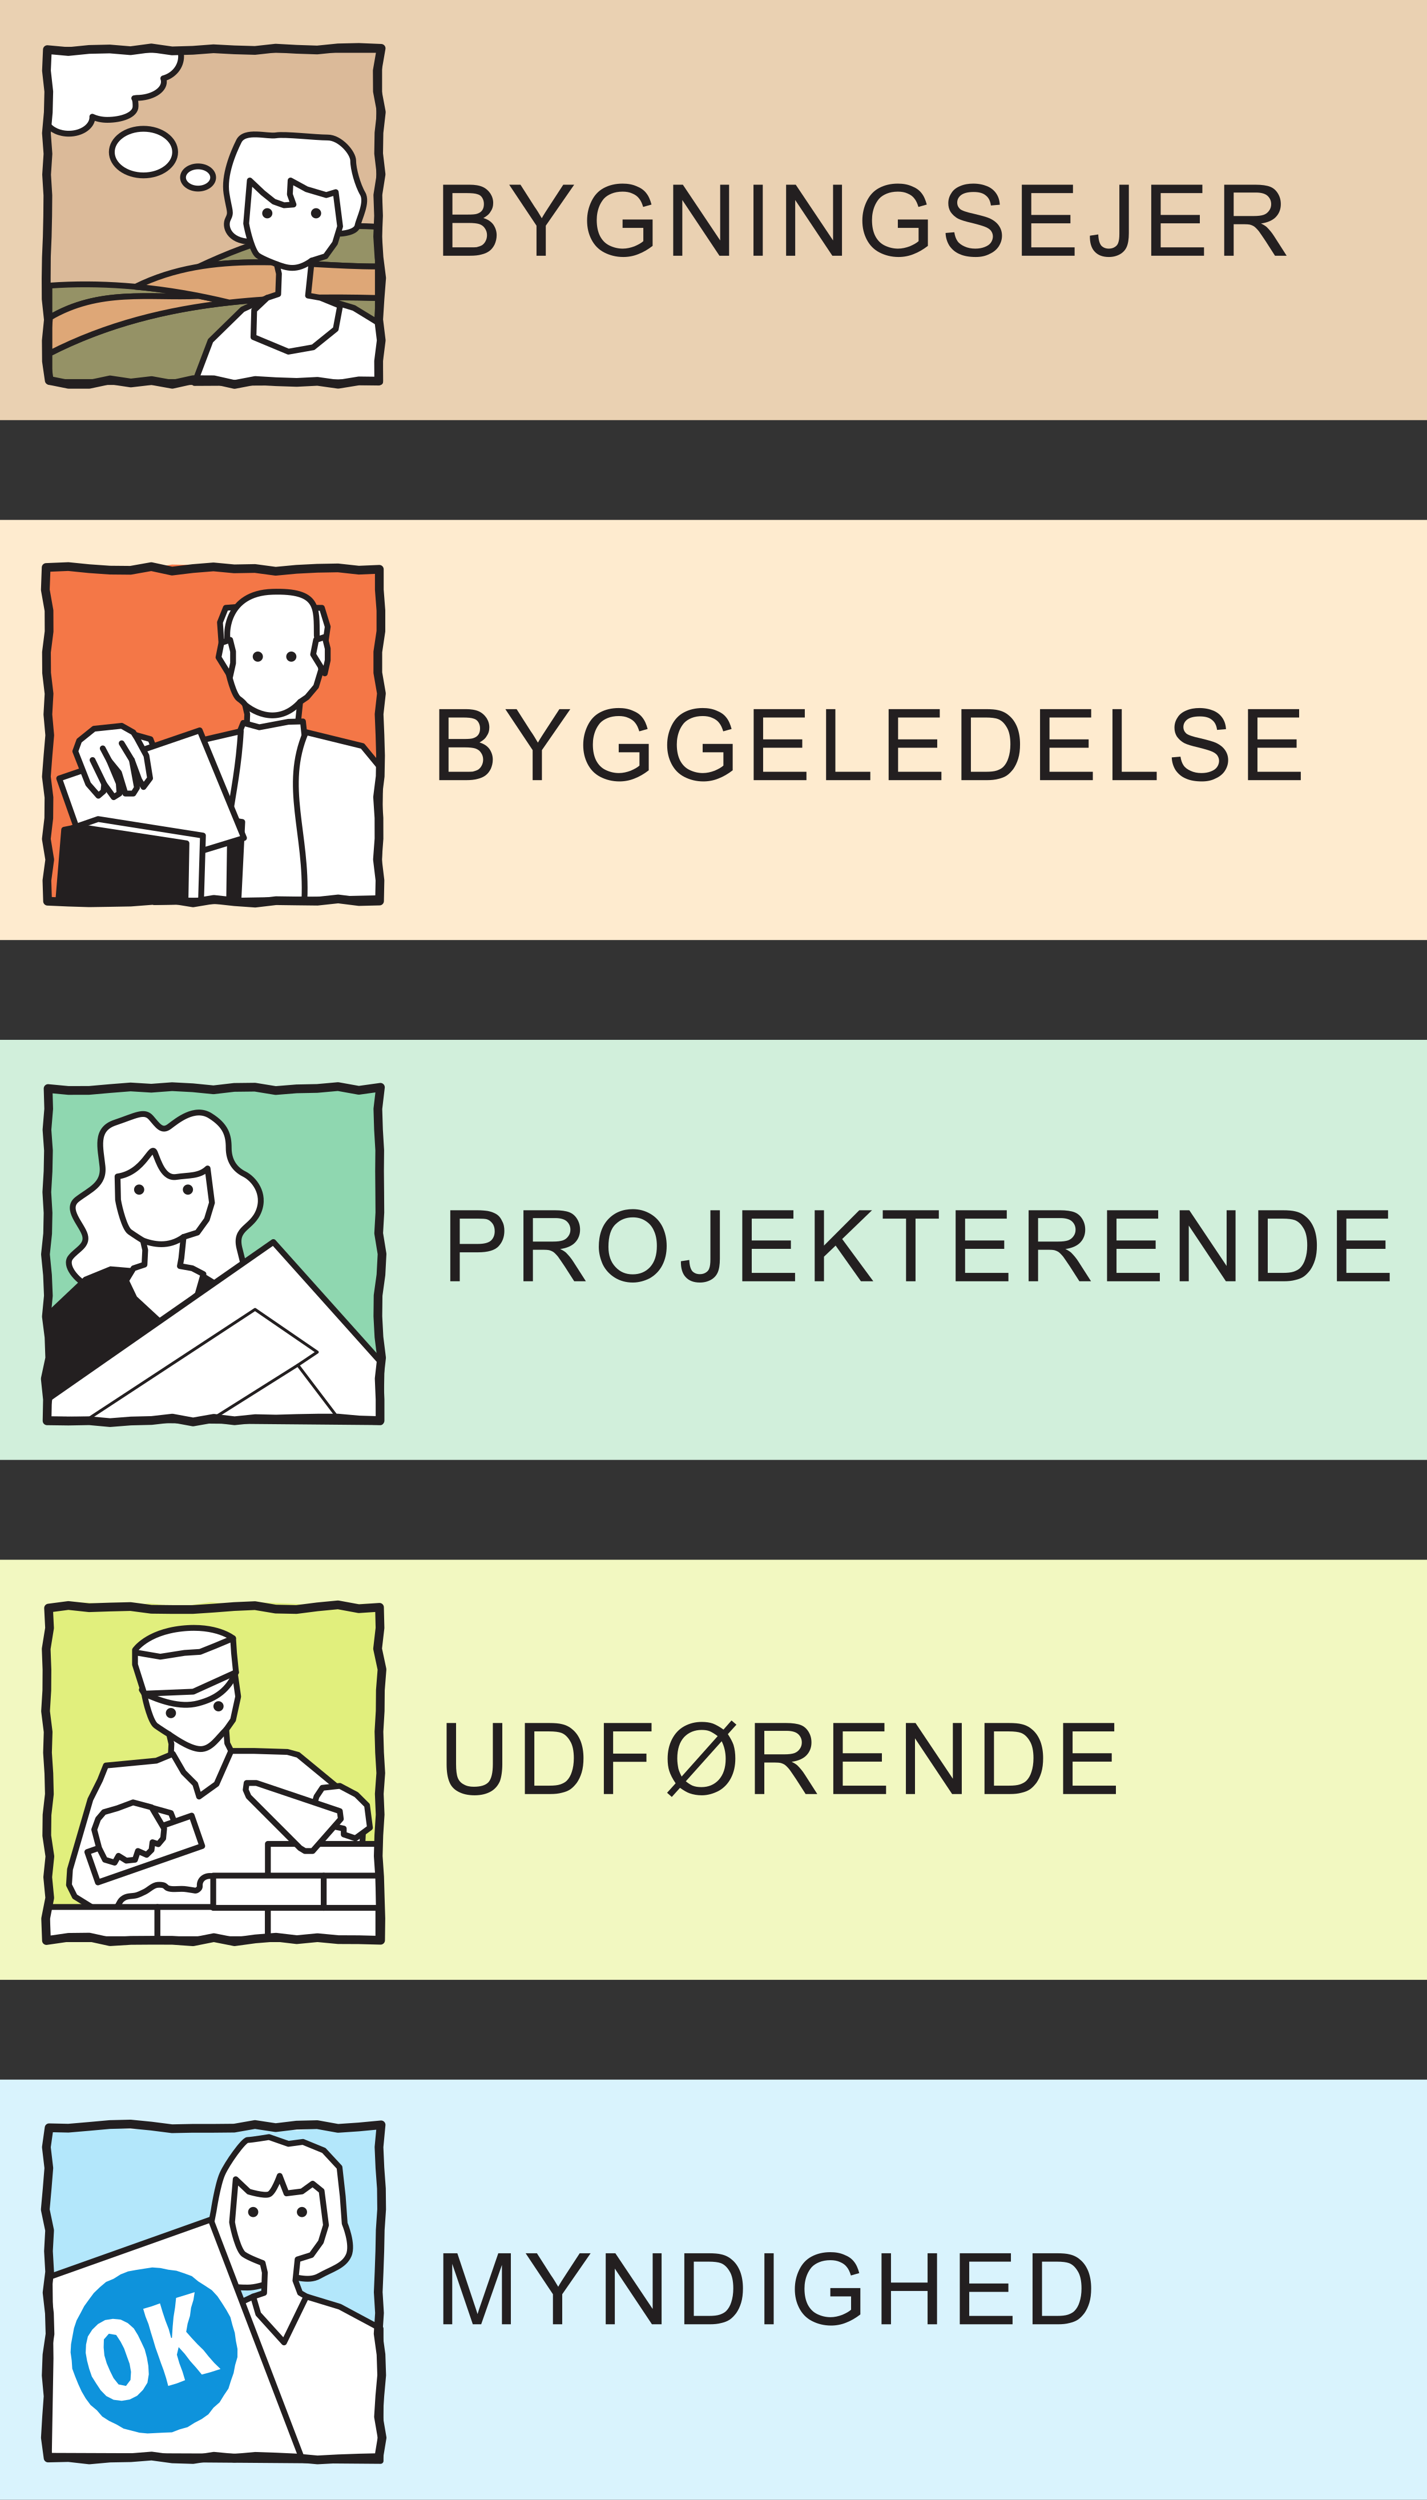 <?xml version="1.0" encoding="UTF-8"?>
<svg xmlns="http://www.w3.org/2000/svg" xmlns:xlink="http://www.w3.org/1999/xlink" width="122.5pt" height="214.5pt" viewBox="0 0 122.5 214.5" version="1.1">
<rect x="0" y="0" width="122.5" height="214.5" fill="#333333" stroke="none"/>
<defs>
<g>
<symbol overflow="visible" id="glyph0-0">
<path style="stroke:none;" d="M 5.312 0 L 5.312 -5.312 L 1.062 -5.312 L 1.062 0 Z M 1.203 -5.172 L 5.172 -5.172 L 5.172 -0.141 L 1.203 -0.141 Z M 1.203 -5.172 "/>
</symbol>
<symbol overflow="visible" id="glyph0-1">
<path style="stroke:none;" d="M 4.641 -2.578 C 4.641 -1.812 4.516 -1.297 4.266 -1.016 C 4.016 -0.75 3.594 -0.625 3 -0.625 C 2.656 -0.625 2.375 -0.688 2.141 -0.828 C 1.891 -0.953 1.719 -1.156 1.625 -1.406 C 1.531 -1.656 1.484 -2.047 1.484 -2.578 L 1.484 -6.094 L 0.672 -6.094 L 0.672 -2.562 C 0.672 -1.922 0.75 -1.422 0.906 -1.047 C 1.047 -0.672 1.312 -0.391 1.672 -0.203 C 2.047 0 2.5 0.109 3.078 0.109 C 3.656 0.109 4.125 -0.016 4.5 -0.234 C 4.859 -0.453 5.094 -0.75 5.25 -1.109 C 5.375 -1.469 5.453 -1.969 5.453 -2.562 L 5.453 -6.094 L 4.641 -6.094 Z M 4.641 -2.578 "/>
</symbol>
<symbol overflow="visible" id="glyph0-2">
<path style="stroke:none;" d="M 2.844 0 C 3.219 0 3.547 -0.031 3.828 -0.109 C 4.109 -0.172 4.359 -0.266 4.562 -0.406 C 4.766 -0.547 4.938 -0.734 5.109 -0.953 C 5.281 -1.203 5.422 -1.484 5.531 -1.844 C 5.641 -2.203 5.688 -2.625 5.688 -3.078 C 5.688 -3.625 5.609 -4.094 5.453 -4.516 C 5.281 -4.953 5.047 -5.297 4.719 -5.562 C 4.484 -5.766 4.188 -5.922 3.828 -6 C 3.594 -6.062 3.219 -6.094 2.75 -6.094 L 0.656 -6.094 L 0.656 0 Z M 1.469 -5.375 L 2.734 -5.375 C 3.219 -5.375 3.562 -5.328 3.781 -5.25 C 4.078 -5.141 4.328 -4.906 4.531 -4.562 C 4.75 -4.219 4.859 -3.719 4.859 -3.078 C 4.859 -2.625 4.797 -2.234 4.688 -1.906 C 4.594 -1.594 4.438 -1.328 4.25 -1.141 C 4.109 -1 3.922 -0.906 3.703 -0.828 C 3.469 -0.75 3.156 -0.719 2.766 -0.719 L 1.469 -0.719 Z M 1.469 -5.375 "/>
</symbol>
<symbol overflow="visible" id="glyph0-3">
<path style="stroke:none;" d="M 1.5 0 L 1.5 -2.766 L 4.359 -2.766 L 4.359 -3.469 L 1.5 -3.469 L 1.5 -5.375 L 4.797 -5.375 L 4.797 -6.094 L 0.703 -6.094 L 0.703 0 Z M 1.5 0 "/>
</symbol>
<symbol overflow="visible" id="glyph0-4">
<path style="stroke:none;" d="M 4.281 -6.047 C 4.016 -6.141 3.688 -6.188 3.312 -6.188 C 2.766 -6.188 2.266 -6.062 1.812 -5.812 C 1.359 -5.562 1.016 -5.188 0.766 -4.703 C 0.516 -4.219 0.391 -3.656 0.391 -3.031 C 0.391 -2.625 0.438 -2.266 0.531 -1.984 C 0.625 -1.688 0.797 -1.328 1.078 -0.922 L 0.344 -0.109 L 0.75 0.25 L 1.453 -0.531 C 1.766 -0.312 2.047 -0.141 2.281 -0.062 C 2.594 0.047 2.938 0.109 3.328 0.109 C 3.828 0.109 4.312 -0.031 4.766 -0.266 C 5.219 -0.516 5.578 -0.891 5.828 -1.375 C 6.078 -1.859 6.203 -2.406 6.203 -3.047 C 6.203 -3.469 6.156 -3.859 6.047 -4.219 C 5.953 -4.484 5.797 -4.781 5.562 -5.141 L 6.297 -5.953 L 5.875 -6.312 L 5.188 -5.531 C 4.859 -5.766 4.562 -5.938 4.281 -6.047 Z M 1.594 -1.5 C 1.453 -1.781 1.359 -2 1.312 -2.188 C 1.266 -2.438 1.219 -2.719 1.219 -3.047 C 1.219 -3.859 1.422 -4.469 1.812 -4.891 C 2.203 -5.297 2.719 -5.5 3.312 -5.5 C 3.578 -5.5 3.812 -5.469 4 -5.391 C 4.188 -5.312 4.422 -5.172 4.688 -4.969 Z M 5.375 -3.016 C 5.375 -2.25 5.172 -1.656 4.781 -1.219 C 4.391 -0.797 3.891 -0.594 3.297 -0.594 C 3.016 -0.594 2.766 -0.625 2.531 -0.719 C 2.359 -0.797 2.156 -0.922 1.953 -1.094 L 5.031 -4.531 C 5.25 -4.094 5.375 -3.594 5.375 -3.016 Z M 5.375 -3.016 "/>
</symbol>
<symbol overflow="visible" id="glyph0-5">
<path style="stroke:none;" d="M 1.484 0 L 1.484 -2.703 L 2.406 -2.703 C 2.625 -2.703 2.766 -2.688 2.859 -2.672 C 2.984 -2.641 3.109 -2.594 3.234 -2.516 C 3.344 -2.438 3.484 -2.297 3.641 -2.109 C 3.781 -1.906 3.984 -1.625 4.219 -1.266 L 5.031 0 L 6.031 0 L 4.969 -1.656 C 4.766 -1.984 4.531 -2.25 4.312 -2.469 C 4.203 -2.562 4.031 -2.672 3.828 -2.766 C 4.406 -2.844 4.844 -3.047 5.109 -3.328 C 5.391 -3.625 5.531 -4 5.531 -4.422 C 5.531 -4.766 5.453 -5.062 5.281 -5.344 C 5.109 -5.625 4.891 -5.812 4.609 -5.922 C 4.328 -6.031 3.906 -6.094 3.359 -6.094 L 0.672 -6.094 L 0.672 0 Z M 1.484 -5.422 L 3.406 -5.422 C 3.844 -5.422 4.188 -5.328 4.391 -5.141 C 4.594 -4.953 4.703 -4.719 4.703 -4.422 C 4.703 -4.234 4.656 -4.047 4.531 -3.875 C 4.422 -3.719 4.281 -3.594 4.078 -3.516 C 3.859 -3.438 3.578 -3.406 3.203 -3.406 L 1.484 -3.406 Z M 1.484 -5.422 "/>
</symbol>
<symbol overflow="visible" id="glyph0-6">
<path style="stroke:none;" d="M 5.203 0 L 5.203 -0.719 L 1.484 -0.719 L 1.484 -2.781 L 4.844 -2.781 L 4.844 -3.5 L 1.484 -3.5 L 1.484 -5.375 L 5.062 -5.375 L 5.062 -6.094 L 0.672 -6.094 L 0.672 0 Z M 5.203 0 "/>
</symbol>
<symbol overflow="visible" id="glyph0-7">
<path style="stroke:none;" d="M 1.422 0 L 1.422 -4.781 L 4.609 0 L 5.438 0 L 5.438 -6.094 L 4.672 -6.094 L 4.672 -1.312 L 1.469 -6.094 L 0.641 -6.094 L 0.641 0 Z M 1.422 0 "/>
</symbol>
<symbol overflow="visible" id="glyph0-8">
<path style="stroke:none;" d="M 1.469 0 L 1.469 -2.484 L 3.031 -2.484 C 3.891 -2.484 4.484 -2.656 4.812 -3.016 C 5.141 -3.375 5.297 -3.812 5.297 -4.328 C 5.297 -4.625 5.25 -4.906 5.109 -5.156 C 5 -5.406 4.844 -5.609 4.625 -5.75 C 4.422 -5.875 4.188 -5.969 3.875 -6.031 C 3.656 -6.062 3.359 -6.094 2.953 -6.094 L 0.656 -6.094 L 0.656 0 Z M 1.469 -5.375 L 3.016 -5.375 C 3.391 -5.375 3.641 -5.359 3.766 -5.328 C 3.984 -5.266 4.141 -5.141 4.281 -4.953 C 4.406 -4.781 4.469 -4.562 4.469 -4.297 C 4.469 -3.953 4.359 -3.688 4.141 -3.484 C 3.922 -3.297 3.547 -3.203 3.031 -3.203 L 1.469 -3.203 Z M 1.469 -5.375 "/>
</symbol>
<symbol overflow="visible" id="glyph0-9">
<path style="stroke:none;" d="M 0.75 -1.438 C 0.984 -0.969 1.328 -0.594 1.781 -0.312 C 2.234 -0.031 2.75 0.109 3.328 0.109 C 3.844 0.109 4.344 -0.031 4.797 -0.266 C 5.25 -0.531 5.609 -0.891 5.859 -1.375 C 6.109 -1.859 6.234 -2.406 6.234 -3.031 C 6.234 -3.641 6.109 -4.188 5.875 -4.672 C 5.641 -5.141 5.297 -5.516 4.844 -5.781 C 4.391 -6.047 3.891 -6.188 3.328 -6.188 C 2.469 -6.188 1.766 -5.906 1.219 -5.328 C 0.688 -4.766 0.406 -3.969 0.406 -2.953 C 0.406 -2.438 0.531 -1.922 0.75 -1.438 Z M 1.859 -4.906 C 2.266 -5.297 2.75 -5.484 3.328 -5.484 C 3.734 -5.484 4.094 -5.391 4.406 -5.188 C 4.734 -4.984 4.984 -4.703 5.141 -4.328 C 5.312 -3.969 5.391 -3.531 5.391 -3.031 C 5.391 -2.25 5.203 -1.656 4.812 -1.219 C 4.422 -0.797 3.922 -0.594 3.312 -0.594 C 2.719 -0.594 2.234 -0.797 1.844 -1.219 C 1.438 -1.641 1.234 -2.219 1.234 -2.953 C 1.234 -3.859 1.438 -4.516 1.859 -4.906 Z M 1.859 -4.906 "/>
</symbol>
<symbol overflow="visible" id="glyph0-10">
<path style="stroke:none;" d="M 0.656 -0.359 C 0.938 -0.047 1.344 0.109 1.875 0.109 C 2.234 0.109 2.547 0.031 2.828 -0.125 C 3.078 -0.266 3.281 -0.469 3.406 -0.75 C 3.531 -1.031 3.594 -1.422 3.594 -1.938 L 3.594 -6.094 L 2.781 -6.094 L 2.781 -1.891 C 2.781 -1.531 2.75 -1.297 2.688 -1.125 C 2.641 -0.969 2.547 -0.844 2.391 -0.75 C 2.25 -0.656 2.078 -0.609 1.875 -0.609 C 1.594 -0.609 1.391 -0.703 1.234 -0.859 C 1.078 -1.047 0.984 -1.359 0.969 -1.828 L 0.25 -1.719 C 0.234 -1.125 0.375 -0.656 0.656 -0.359 Z M 0.656 -0.359 "/>
</symbol>
<symbol overflow="visible" id="glyph0-11">
<path style="stroke:none;" d="M 1.422 0 L 1.422 -2.109 L 2.422 -3.062 L 4.594 0 L 5.656 0 L 2.984 -3.625 L 5.547 -6.094 L 4.453 -6.094 L 1.422 -3.062 L 1.422 -6.094 L 0.625 -6.094 L 0.625 0 Z M 1.422 0 "/>
</symbol>
<symbol overflow="visible" id="glyph0-12">
<path style="stroke:none;" d="M 3.016 0 L 3.016 -5.375 L 5.016 -5.375 L 5.016 -6.094 L 0.203 -6.094 L 0.203 -5.375 L 2.203 -5.375 L 2.203 0 Z M 3.016 0 "/>
</symbol>
<symbol overflow="visible" id="glyph0-13">
<path style="stroke:none;" d="M 2.938 0 C 3.328 0 3.656 -0.031 3.922 -0.109 C 4.188 -0.172 4.406 -0.266 4.594 -0.406 C 4.766 -0.531 4.922 -0.719 5.047 -0.969 C 5.156 -1.219 5.219 -1.484 5.219 -1.766 C 5.219 -2.109 5.109 -2.422 4.922 -2.688 C 4.719 -2.953 4.438 -3.125 4.078 -3.234 C 4.359 -3.391 4.578 -3.562 4.703 -3.797 C 4.859 -4.016 4.922 -4.266 4.922 -4.531 C 4.922 -4.812 4.844 -5.078 4.688 -5.328 C 4.516 -5.578 4.297 -5.781 4.016 -5.906 C 3.734 -6.031 3.359 -6.094 2.906 -6.094 L 0.625 -6.094 L 0.625 0 Z M 1.422 -5.375 L 2.641 -5.375 C 3.078 -5.375 3.391 -5.344 3.562 -5.281 C 3.75 -5.234 3.891 -5.125 3.984 -4.969 C 4.078 -4.812 4.125 -4.641 4.125 -4.438 C 4.125 -4.219 4.078 -4.047 3.984 -3.906 C 3.875 -3.75 3.719 -3.656 3.516 -3.594 C 3.359 -3.547 3.109 -3.531 2.75 -3.531 L 1.422 -3.531 Z M 1.422 -2.812 L 2.844 -2.812 C 3.219 -2.812 3.516 -2.781 3.719 -2.719 C 3.938 -2.641 4.094 -2.531 4.203 -2.359 C 4.328 -2.188 4.391 -1.984 4.391 -1.766 C 4.391 -1.578 4.344 -1.391 4.266 -1.25 C 4.188 -1.094 4.078 -0.984 3.969 -0.906 C 3.828 -0.828 3.688 -0.781 3.5 -0.734 C 3.391 -0.719 3.203 -0.719 2.938 -0.719 L 1.422 -0.719 Z M 1.422 -2.812 "/>
</symbol>
<symbol overflow="visible" id="glyph0-14">
<path style="stroke:none;" d="M 3.172 0 L 3.172 -2.578 L 5.609 -6.094 L 4.672 -6.094 L 3.5 -4.297 C 3.234 -3.891 3 -3.531 2.828 -3.219 C 2.625 -3.562 2.422 -3.906 2.188 -4.234 L 1 -6.094 L 0.031 -6.094 L 2.375 -2.578 L 2.375 0 Z M 3.172 0 "/>
</symbol>
<symbol overflow="visible" id="glyph0-15">
<path style="stroke:none;" d="M 5.281 -2.391 L 5.281 -1.25 C 5.109 -1.094 4.859 -0.953 4.531 -0.812 C 4.203 -0.688 3.859 -0.609 3.516 -0.609 C 3.109 -0.609 2.734 -0.703 2.375 -0.875 C 2.016 -1.047 1.75 -1.328 1.562 -1.688 C 1.375 -2.062 1.281 -2.516 1.281 -3.062 C 1.281 -3.5 1.359 -3.906 1.516 -4.281 C 1.609 -4.5 1.734 -4.703 1.891 -4.891 C 2.062 -5.078 2.281 -5.219 2.547 -5.328 C 2.812 -5.438 3.141 -5.5 3.5 -5.5 C 3.812 -5.5 4.094 -5.453 4.328 -5.344 C 4.594 -5.234 4.781 -5.094 4.922 -4.906 C 5.062 -4.734 5.172 -4.5 5.266 -4.188 L 5.984 -4.391 C 5.875 -4.797 5.734 -5.125 5.531 -5.375 C 5.328 -5.641 5.047 -5.828 4.688 -5.969 C 4.328 -6.125 3.938 -6.188 3.5 -6.188 C 2.891 -6.188 2.359 -6.062 1.891 -5.812 C 1.422 -5.562 1.078 -5.188 0.828 -4.672 C 0.578 -4.156 0.453 -3.609 0.453 -3.016 C 0.453 -2.406 0.578 -1.875 0.828 -1.391 C 1.078 -0.906 1.438 -0.531 1.922 -0.281 C 2.406 -0.031 2.953 0.109 3.562 0.109 C 4 0.109 4.438 0.031 4.859 -0.141 C 5.266 -0.297 5.672 -0.531 6.078 -0.844 L 6.078 -3.109 L 3.5 -3.109 L 3.5 -2.391 Z M 5.281 -2.391 "/>
</symbol>
<symbol overflow="visible" id="glyph0-16">
<path style="stroke:none;" d="M 4.422 0 L 4.422 -0.719 L 1.422 -0.719 L 1.422 -6.094 L 0.625 -6.094 L 0.625 0 Z M 4.422 0 "/>
</symbol>
<symbol overflow="visible" id="glyph0-17">
<path style="stroke:none;" d="M 0.719 -0.859 C 0.938 -0.547 1.219 -0.297 1.594 -0.141 C 1.969 0.031 2.438 0.109 2.984 0.109 C 3.422 0.109 3.812 0.031 4.141 -0.141 C 4.5 -0.297 4.766 -0.516 4.953 -0.797 C 5.141 -1.094 5.234 -1.391 5.234 -1.719 C 5.234 -2.047 5.141 -2.328 4.969 -2.578 C 4.797 -2.828 4.547 -3.031 4.188 -3.203 C 3.953 -3.312 3.5 -3.438 2.844 -3.594 C 2.188 -3.734 1.781 -3.875 1.625 -4.016 C 1.469 -4.172 1.391 -4.344 1.391 -4.562 C 1.391 -4.812 1.5 -5.031 1.719 -5.203 C 1.953 -5.375 2.297 -5.469 2.797 -5.469 C 3.266 -5.469 3.609 -5.375 3.844 -5.172 C 4.094 -4.984 4.234 -4.688 4.281 -4.312 L 5.047 -4.375 C 5.031 -4.719 4.938 -5.047 4.75 -5.328 C 4.562 -5.609 4.297 -5.828 3.953 -5.969 C 3.609 -6.109 3.219 -6.188 2.766 -6.188 C 2.359 -6.188 1.984 -6.125 1.656 -5.984 C 1.312 -5.844 1.047 -5.641 0.891 -5.375 C 0.703 -5.094 0.625 -4.812 0.625 -4.5 C 0.625 -4.219 0.688 -3.984 0.828 -3.75 C 0.984 -3.531 1.188 -3.328 1.484 -3.172 C 1.703 -3.062 2.094 -2.938 2.656 -2.812 C 3.219 -2.672 3.578 -2.562 3.734 -2.5 C 4 -2.406 4.172 -2.281 4.281 -2.156 C 4.391 -2 4.453 -1.844 4.453 -1.656 C 4.453 -1.469 4.391 -1.281 4.281 -1.125 C 4.172 -0.969 4 -0.844 3.75 -0.75 C 3.516 -0.656 3.25 -0.609 2.938 -0.609 C 2.594 -0.609 2.281 -0.672 2.016 -0.797 C 1.734 -0.922 1.531 -1.078 1.406 -1.266 C 1.266 -1.469 1.188 -1.719 1.141 -2.016 L 0.391 -1.953 C 0.406 -1.547 0.516 -1.188 0.719 -0.859 Z M 0.719 -0.859 "/>
</symbol>
<symbol overflow="visible" id="glyph0-18">
<path style="stroke:none;" d="M 1.406 0 L 1.406 -5.188 L 3.172 0 L 3.891 0 L 5.672 -5.094 L 5.672 0 L 6.438 0 L 6.438 -6.094 L 5.359 -6.094 L 3.906 -1.859 C 3.75 -1.422 3.641 -1.094 3.578 -0.875 C 3.516 -1.078 3.422 -1.375 3.281 -1.781 L 1.844 -6.094 L 0.641 -6.094 L 0.641 0 Z M 1.406 0 "/>
</symbol>
<symbol overflow="visible" id="glyph0-19">
<path style="stroke:none;" d="M 1.594 0 L 1.594 -6.094 L 0.797 -6.094 L 0.797 0 Z M 1.594 0 "/>
</symbol>
<symbol overflow="visible" id="glyph0-20">
<path style="stroke:none;" d="M 1.5 0 L 1.5 -2.859 L 4.641 -2.859 L 4.641 0 L 5.453 0 L 5.453 -6.094 L 4.641 -6.094 L 4.641 -3.578 L 1.5 -3.578 L 1.5 -6.094 L 0.688 -6.094 L 0.688 0 Z M 1.5 0 "/>
</symbol>
</g>
<clipPath id="clip1">
  <path d="M 0 178 L 122.5 178 L 122.5 214.5 L 0 214.5 Z M 0 178 "/>
</clipPath>
<clipPath id="clip2">
  <path d="M 0 133 L 122.5 133 L 122.5 170 L 0 170 Z M 0 133 "/>
</clipPath>
<clipPath id="clip3">
  <path d="M 0 89 L 122.5 89 L 122.5 126 L 0 126 Z M 0 89 "/>
</clipPath>
<clipPath id="clip4">
  <path d="M 0 44 L 122.5 44 L 122.5 81 L 0 81 Z M 0 44 "/>
</clipPath>
<clipPath id="clip5">
  <path d="M 0 0 L 122.5 0 L 122.5 37 L 0 37 Z M 0 0 "/>
</clipPath>
</defs>
<g id="surface1">
<g clip-path="url(#clip1)" clip-rule="nonzero">
<path style=" stroke:none;fill-rule:nonzero;fill:rgb(85.156%,95.226%,99.069%);fill-opacity:1;" d="M 122.5 214.5 L 0 214.5 L 0 178.449 L 122.5 178.449 L 122.5 214.5 "/>
</g>
<g clip-path="url(#clip2)" clip-rule="nonzero">
<path style=" stroke:none;fill-rule:nonzero;fill:rgb(94.922%,97.141%,75.542%);fill-opacity:1;" d="M 122.5 169.887 L 0 169.887 L 0 133.84 L 122.5 133.84 L 122.5 169.887 "/>
</g>
<g clip-path="url(#clip3)" clip-rule="nonzero">
<path style=" stroke:none;fill-rule:nonzero;fill:rgb(82.031%,93.562%,85.76%);fill-opacity:1;" d="M 122.5 125.273 L 0 125.273 L 0 89.227 L 122.5 89.227 L 122.5 125.273 "/>
</g>
<g clip-path="url(#clip4)" clip-rule="nonzero">
<path style=" stroke:none;fill-rule:nonzero;fill:rgb(99.451%,91.936%,80.966%);fill-opacity:1;" d="M 122.5 80.664 L 0 80.664 L 0 44.613 L 122.5 44.613 L 122.5 80.664 "/>
</g>
<g clip-path="url(#clip5)" clip-rule="nonzero">
<path style=" stroke:none;fill-rule:nonzero;fill:rgb(91.795%,81.747%,69.907%);fill-opacity:1;" d="M 122.5 36.051 L 0 36.051 L 0 0 L 122.5 0 L 122.5 36.051 "/>
</g>
<g style="fill:rgb(13.73%,12.16%,12.549%);fill-opacity:1;">
  <use xlink:href="#glyph0-1" x="37.667" y="153.944"/>
</g>
<g style="fill:rgb(13.73%,12.16%,12.549%);fill-opacity:1;">
  <use xlink:href="#glyph0-2" x="44.401" y="153.944"/>
</g>
<g style="fill:rgb(13.73%,12.16%,12.549%);fill-opacity:1;">
  <use xlink:href="#glyph0-3" x="51.134" y="153.944"/>
</g>
<g style="fill:rgb(13.73%,12.16%,12.549%);fill-opacity:1;">
  <use xlink:href="#glyph0-4" x="56.921" y="153.944"/>
</g>
<g style="fill:rgb(13.73%,12.16%,12.549%);fill-opacity:1;">
  <use xlink:href="#glyph0-5" x="64.128" y="153.944"/>
</g>
<g style="fill:rgb(13.73%,12.16%,12.549%);fill-opacity:1;">
  <use xlink:href="#glyph0-6" x="70.862" y="153.944"/>
</g>
<g style="fill:rgb(13.73%,12.16%,12.549%);fill-opacity:1;">
  <use xlink:href="#glyph0-7" x="77.125" y="153.944"/>
</g>
<g style="fill:rgb(13.73%,12.16%,12.549%);fill-opacity:1;">
  <use xlink:href="#glyph0-2" x="83.859" y="153.944"/>
</g>
<g style="fill:rgb(13.73%,12.16%,12.549%);fill-opacity:1;">
  <use xlink:href="#glyph0-6" x="90.592" y="153.944"/>
</g>
<g style="fill:rgb(13.73%,12.16%,12.549%);fill-opacity:1;">
  <use xlink:href="#glyph0-8" x="37.999" y="109.944"/>
</g>
<g style="fill:rgb(13.73%,12.16%,12.549%);fill-opacity:1;">
  <use xlink:href="#glyph0-5" x="44.263" y="109.944"/>
</g>
<g style="fill:rgb(13.73%,12.16%,12.549%);fill-opacity:1;">
  <use xlink:href="#glyph0-9" x="50.997" y="109.944"/>
</g>
<g style="fill:rgb(13.73%,12.16%,12.549%);fill-opacity:1;">
  <use xlink:href="#glyph0-10" x="58.203" y="109.944"/>
</g>
<g style="fill:rgb(13.73%,12.16%,12.549%);fill-opacity:1;">
  <use xlink:href="#glyph0-6" x="63.049" y="109.944"/>
</g>
<g style="fill:rgb(13.73%,12.16%,12.549%);fill-opacity:1;">
  <use xlink:href="#glyph0-11" x="69.312" y="109.944"/>
</g>
<g style="fill:rgb(13.73%,12.16%,12.549%);fill-opacity:1;">
  <use xlink:href="#glyph0-12" x="75.577" y="109.944"/>
</g>
<g style="fill:rgb(13.73%,12.16%,12.549%);fill-opacity:1;">
  <use xlink:href="#glyph0-6" x="81.364" y="109.944"/>
</g>
<g style="fill:rgb(13.73%,12.16%,12.549%);fill-opacity:1;">
  <use xlink:href="#glyph0-5" x="87.629" y="109.944"/>
</g>
<g style="fill:rgb(13.73%,12.16%,12.549%);fill-opacity:1;">
  <use xlink:href="#glyph0-6" x="94.362" y="109.944"/>
</g>
<g style="fill:rgb(13.73%,12.16%,12.549%);fill-opacity:1;">
  <use xlink:href="#glyph0-7" x="100.627" y="109.944"/>
</g>
<g style="fill:rgb(13.73%,12.16%,12.549%);fill-opacity:1;">
  <use xlink:href="#glyph0-2" x="107.36" y="109.944"/>
</g>
<g style="fill:rgb(13.73%,12.16%,12.549%);fill-opacity:1;">
  <use xlink:href="#glyph0-6" x="114.094" y="109.944"/>
</g>
<g style="fill:rgb(13.73%,12.16%,12.549%);fill-opacity:1;">
  <use xlink:href="#glyph0-13" x="37.084" y="66.944"/>
</g>
<g style="fill:rgb(13.73%,12.16%,12.549%);fill-opacity:1;">
  <use xlink:href="#glyph0-14" x="43.349" y="66.944"/>
</g>
<g style="fill:rgb(13.73%,12.16%,12.549%);fill-opacity:1;">
  <use xlink:href="#glyph0-15" x="49.613" y="66.944"/>
</g>
<g style="fill:rgb(13.73%,12.16%,12.549%);fill-opacity:1;">
  <use xlink:href="#glyph0-15" x="56.819" y="66.944"/>
</g>
<g style="fill:rgb(13.73%,12.16%,12.549%);fill-opacity:1;">
  <use xlink:href="#glyph0-6" x="64.026" y="66.944"/>
</g>
<g style="fill:rgb(13.73%,12.16%,12.549%);fill-opacity:1;">
  <use xlink:href="#glyph0-16" x="70.29" y="66.944"/>
</g>
<g style="fill:rgb(13.73%,12.16%,12.549%);fill-opacity:1;">
  <use xlink:href="#glyph0-6" x="75.612" y="66.944"/>
</g>
<g style="fill:rgb(13.73%,12.16%,12.549%);fill-opacity:1;">
  <use xlink:href="#glyph0-2" x="81.877" y="66.944"/>
</g>
<g style="fill:rgb(13.73%,12.16%,12.549%);fill-opacity:1;">
  <use xlink:href="#glyph0-6" x="88.61" y="66.944"/>
</g>
<g style="fill:rgb(13.73%,12.16%,12.549%);fill-opacity:1;">
  <use xlink:href="#glyph0-16" x="94.875" y="66.944"/>
</g>
<g style="fill:rgb(13.73%,12.16%,12.549%);fill-opacity:1;">
  <use xlink:href="#glyph0-17" x="100.197" y="66.944"/>
</g>
<g style="fill:rgb(13.73%,12.16%,12.549%);fill-opacity:1;">
  <use xlink:href="#glyph0-6" x="106.462" y="66.944"/>
</g>
<g style="fill:rgb(13.73%,12.16%,12.549%);fill-opacity:1;">
  <use xlink:href="#glyph0-18" x="37.416" y="199.444"/>
</g>
<g style="fill:rgb(13.73%,12.16%,12.549%);fill-opacity:1;">
  <use xlink:href="#glyph0-14" x="45.092" y="199.444"/>
</g>
<g style="fill:rgb(13.73%,12.16%,12.549%);fill-opacity:1;">
  <use xlink:href="#glyph0-7" x="51.356" y="199.444"/>
</g>
<g style="fill:rgb(13.73%,12.16%,12.549%);fill-opacity:1;">
  <use xlink:href="#glyph0-2" x="58.09" y="199.444"/>
</g>
<g style="fill:rgb(13.73%,12.16%,12.549%);fill-opacity:1;">
  <use xlink:href="#glyph0-19" x="64.823" y="199.444"/>
</g>
<g style="fill:rgb(13.73%,12.16%,12.549%);fill-opacity:1;">
  <use xlink:href="#glyph0-15" x="67.779" y="199.444"/>
</g>
<g style="fill:rgb(13.73%,12.16%,12.549%);fill-opacity:1;">
  <use xlink:href="#glyph0-20" x="74.986" y="199.444"/>
</g>
<g style="fill:rgb(13.73%,12.16%,12.549%);fill-opacity:1;">
  <use xlink:href="#glyph0-6" x="81.72" y="199.444"/>
</g>
<g style="fill:rgb(13.73%,12.16%,12.549%);fill-opacity:1;">
  <use xlink:href="#glyph0-2" x="87.983" y="199.444"/>
</g>
<g style="fill:rgb(13.73%,12.16%,12.549%);fill-opacity:1;">
  <use xlink:href="#glyph0-13" x="37.416" y="21.944"/>
</g>
<g style="fill:rgb(13.73%,12.16%,12.549%);fill-opacity:1;">
  <use xlink:href="#glyph0-14" x="43.681" y="21.944"/>
</g>
<g style="fill:rgb(13.73%,12.16%,12.549%);fill-opacity:1;">
  <use xlink:href="#glyph0-15" x="49.945" y="21.944"/>
</g>
<g style="fill:rgb(13.73%,12.16%,12.549%);fill-opacity:1;">
  <use xlink:href="#glyph0-7" x="57.151" y="21.944"/>
</g>
<g style="fill:rgb(13.73%,12.16%,12.549%);fill-opacity:1;">
  <use xlink:href="#glyph0-19" x="63.885" y="21.944"/>
</g>
<g style="fill:rgb(13.73%,12.16%,12.549%);fill-opacity:1;">
  <use xlink:href="#glyph0-7" x="66.842" y="21.944"/>
</g>
<g style="fill:rgb(13.73%,12.16%,12.549%);fill-opacity:1;">
  <use xlink:href="#glyph0-15" x="73.575" y="21.944"/>
</g>
<g style="fill:rgb(13.73%,12.16%,12.549%);fill-opacity:1;">
  <use xlink:href="#glyph0-17" x="80.781" y="21.944"/>
</g>
<g style="fill:rgb(13.73%,12.16%,12.549%);fill-opacity:1;">
  <use xlink:href="#glyph0-6" x="87.046" y="21.944"/>
</g>
<g style="fill:rgb(13.73%,12.16%,12.549%);fill-opacity:1;">
  <use xlink:href="#glyph0-10" x="93.311" y="21.944"/>
</g>
<g style="fill:rgb(13.73%,12.16%,12.549%);fill-opacity:1;">
  <use xlink:href="#glyph0-6" x="98.155" y="21.944"/>
</g>
<g style="fill:rgb(13.73%,12.16%,12.549%);fill-opacity:1;">
  <use xlink:href="#glyph0-5" x="104.42" y="21.944"/>
</g>
<path style=" stroke:none;fill-rule:nonzero;fill:rgb(85.909%,72.972%,60.08%);fill-opacity:1;" d="M 32.551 30.688 L 4.09 30.688 L 4.09 4.281 L 32.551 4.281 L 32.551 30.688 "/>
<path style="fill:none;stroke-width:5;stroke-linecap:round;stroke-linejoin:round;stroke:rgb(13.73%,12.16%,12.549%);stroke-opacity:1;stroke-miterlimit:4;" d="M 325.508 1838.125 L 40.898 1838.125 L 40.898 2102.188 L 325.508 2102.188 Z M 325.508 1838.125 " transform="matrix(0.1,0,0,-0.1,0,214.5)"/>
<path style=" stroke:none;fill-rule:nonzero;fill:rgb(58.224%,57.075%,40.024%);fill-opacity:1;" d="M 4.242 30.332 L 4.242 32.781 L 32.438 32.781 L 32.438 25.57 C 22.715 25.324 13.082 25.82 4.242 30.332 "/>
<path style="fill:none;stroke-width:5;stroke-linecap:round;stroke-linejoin:round;stroke:rgb(13.73%,12.16%,12.549%);stroke-opacity:1;stroke-miterlimit:4;" d="M 42.422 1841.68 L 42.422 1817.188 L 324.375 1817.188 L 324.375 1889.297 C 227.148 1891.758 130.82 1886.797 42.422 1841.68 Z M 42.422 1841.68 " transform="matrix(0.1,0,0,-0.1,0,214.5)"/>
<path style=" stroke:none;fill-rule:nonzero;fill:rgb(58.224%,57.075%,40.024%);fill-opacity:1;" d="M 17.086 25.398 C 12.895 24.574 8.578 24.195 4.242 24.508 L 4.242 27.27 C 8.523 24.738 12.805 25.598 17.086 25.398 "/>
<path style="fill:none;stroke-width:5;stroke-linecap:round;stroke-linejoin:round;stroke:rgb(13.73%,12.16%,12.549%);stroke-opacity:1;stroke-miterlimit:4;" d="M 170.859 1891.016 C 128.945 1899.258 85.781 1903.047 42.422 1899.922 L 42.422 1872.305 C 85.234 1897.617 128.047 1889.023 170.859 1891.016 Z M 170.859 1891.016 " transform="matrix(0.1,0,0,-0.1,0,214.5)"/>
<path style=" stroke:none;fill-rule:nonzero;fill:rgb(87.019%,65.517%,46.785%);fill-opacity:1;" d="M 4.242 27.27 L 4.242 30.332 C 9.184 27.809 14.371 26.543 19.684 25.961 C 18.828 25.754 17.957 25.57 17.086 25.398 C 12.805 25.598 8.523 24.738 4.242 27.27 "/>
<path style="fill:none;stroke-width:5;stroke-linecap:round;stroke-linejoin:round;stroke:rgb(13.73%,12.16%,12.549%);stroke-opacity:1;stroke-miterlimit:4;" d="M 42.422 1872.305 L 42.422 1841.68 C 91.836 1866.914 143.711 1879.57 196.836 1885.391 C 188.281 1887.461 179.57 1889.297 170.859 1891.016 C 128.047 1889.023 85.234 1897.617 42.422 1872.305 Z M 42.422 1872.305 " transform="matrix(0.1,0,0,-0.1,0,214.5)"/>
<path style=" stroke:none;fill-rule:nonzero;fill:rgb(58.224%,57.075%,40.024%);fill-opacity:1;" d="M 17.031 22.895 C 22.117 22.035 27.406 22.875 32.438 22.867 L 32.438 19.465 C 26.879 19.07 21.926 20.586 17.031 22.895 "/>
<path style="fill:none;stroke-width:5;stroke-linecap:round;stroke-linejoin:round;stroke:rgb(13.73%,12.16%,12.549%);stroke-opacity:1;stroke-miterlimit:4;" d="M 170.312 1916.055 C 221.172 1924.648 274.062 1916.25 324.375 1916.328 L 324.375 1950.352 C 268.789 1954.297 219.258 1939.141 170.312 1916.055 Z M 170.312 1916.055 " transform="matrix(0.1,0,0,-0.1,0,214.5)"/>
<path style=" stroke:none;fill-rule:nonzero;fill:rgb(87.019%,65.517%,46.785%);fill-opacity:1;" d="M 11.633 24.605 C 14.359 24.855 17.051 25.324 19.684 25.961 C 23.879 25.5 28.148 25.461 32.438 25.57 L 32.438 22.867 C 25.59 22.879 18.27 21.309 11.633 24.605 "/>
<path style="fill:none;stroke-width:5;stroke-linecap:round;stroke-linejoin:round;stroke:rgb(13.73%,12.16%,12.549%);stroke-opacity:1;stroke-miterlimit:4;" d="M 116.328 1898.945 C 143.594 1896.445 170.508 1891.758 196.836 1885.391 C 238.789 1890 281.484 1890.391 324.375 1889.297 L 324.375 1916.328 C 255.898 1916.211 182.695 1931.914 116.328 1898.945 Z M 116.328 1898.945 " transform="matrix(0.1,0,0,-0.1,0,214.5)"/>
<path style=" stroke:none;fill-rule:nonzero;fill:rgb(100%,100%,100%);fill-opacity:1;" d="M 15.035 13.051 C 15.035 14.156 13.82 15.051 12.316 15.051 C 10.816 15.051 9.598 14.156 9.598 13.051 C 9.598 11.949 10.816 11.051 12.316 11.051 C 13.82 11.051 15.035 11.949 15.035 13.051 "/>
<path style="fill:none;stroke-width:5;stroke-linecap:round;stroke-linejoin:round;stroke:rgb(13.73%,12.16%,12.549%);stroke-opacity:1;stroke-miterlimit:4;" d="M 150.352 2014.492 C 150.352 2003.438 138.203 1994.492 123.164 1994.492 C 108.164 1994.492 95.977 2003.438 95.977 2014.492 C 95.977 2025.508 108.164 2034.492 123.164 2034.492 C 138.203 2034.492 150.352 2025.508 150.352 2014.492 Z M 150.352 2014.492 " transform="matrix(0.1,0,0,-0.1,0,214.5)"/>
<path style=" stroke:none;fill-rule:nonzero;fill:rgb(100%,100%,100%);fill-opacity:1;" d="M 18.297 15.23 C 18.297 15.754 17.719 16.184 17.004 16.184 C 16.289 16.184 15.711 15.754 15.711 15.23 C 15.711 14.703 16.289 14.277 17.004 14.277 C 17.719 14.277 18.297 14.703 18.297 15.23 "/>
<path style="fill:none;stroke-width:5;stroke-linecap:round;stroke-linejoin:round;stroke:rgb(13.73%,12.16%,12.549%);stroke-opacity:1;stroke-miterlimit:4;" d="M 182.969 1992.695 C 182.969 1987.461 177.188 1983.164 170.039 1983.164 C 162.891 1983.164 157.109 1987.461 157.109 1992.695 C 157.109 1997.969 162.891 2002.227 170.039 2002.227 C 177.188 2002.227 182.969 1997.969 182.969 1992.695 Z M 182.969 1992.695 " transform="matrix(0.1,0,0,-0.1,0,214.5)"/>
<path style=" stroke:none;fill-rule:nonzero;fill:rgb(100%,100%,100%);fill-opacity:1;" d="M 15.547 4.84 C 15.547 4.645 15.508 4.461 15.453 4.281 L 4.09 4.281 L 4.09 10.672 C 4.418 11.145 5.105 11.473 5.906 11.473 C 7.023 11.473 7.93 10.836 7.93 10.051 C 7.93 10.039 7.926 10.027 7.926 10.016 C 8.285 10.184 8.727 10.285 9.207 10.285 C 10.406 10.285 11.637 9.887 11.637 9.125 C 11.637 8.934 11.637 8.598 11.523 8.43 C 11.691 8.453 11.543 8.402 11.723 8.402 C 13.02 8.402 14.07 7.777 14.07 7.012 C 14.07 6.914 14.051 6.816 14.02 6.727 C 14.902 6.492 15.547 5.738 15.547 4.84 "/>
<path style="fill:none;stroke-width:5;stroke-linecap:round;stroke-linejoin:round;stroke:rgb(13.73%,12.16%,12.549%);stroke-opacity:1;stroke-miterlimit:4;" d="M 155.469 2096.602 C 155.469 2098.555 155.078 2100.391 154.531 2102.188 L 40.898 2102.188 L 40.898 2038.281 C 44.18 2033.555 51.055 2030.273 59.062 2030.273 C 70.234 2030.273 79.297 2036.641 79.297 2044.492 C 79.297 2044.609 79.258 2044.727 79.258 2044.844 C 82.852 2043.164 87.266 2042.148 92.07 2042.148 C 104.062 2042.148 116.367 2046.133 116.367 2053.75 C 116.367 2055.664 116.367 2059.023 115.234 2060.703 C 116.914 2060.469 115.43 2060.977 117.227 2060.977 C 130.195 2060.977 140.703 2067.227 140.703 2074.883 C 140.703 2075.859 140.508 2076.836 140.195 2077.734 C 149.023 2080.078 155.469 2087.617 155.469 2096.602 Z M 155.469 2096.602 " transform="matrix(0.1,0,0,-0.1,0,214.5)"/>
<path style=" stroke:none;fill-rule:nonzero;fill:rgb(100%,100%,100%);fill-opacity:1;" d="M 16.695 32.863 L 18.07 29.238 L 20.82 26.551 L 22.945 25.551 L 22.883 28.051 L 26.258 29.551 L 27.508 25.551 L 30.383 26.426 L 32.633 27.801 L 32.633 32.781 L 16.695 32.863 "/>
<path style="fill:none;stroke-width:5;stroke-linecap:round;stroke-linejoin:round;stroke:rgb(13.73%,12.16%,12.549%);stroke-opacity:1;stroke-miterlimit:4;" d="M 166.953 1816.367 L 180.703 1852.617 L 208.203 1879.492 L 229.453 1889.492 L 228.828 1864.492 L 262.578 1849.492 L 275.078 1889.492 L 303.828 1880.742 L 326.328 1866.992 L 326.328 1817.188 Z M 166.953 1816.367 " transform="matrix(0.1,0,0,-0.1,0,214.5)"/>
<path style="fill-rule:nonzero;fill:rgb(100%,100%,100%);fill-opacity:1;stroke-width:5;stroke-linecap:round;stroke-linejoin:round;stroke:rgb(13.73%,12.16%,12.549%);stroke-opacity:1;stroke-miterlimit:4;" d="M 292.578 1944.492 C 292.578 1944.492 305.703 1945.117 306.953 1951.367 C 308.203 1957.617 315.703 1971.367 311.328 1978.867 C 306.953 1986.367 303.203 2000.117 303.203 2006.992 C 303.203 2013.867 291.953 2026.992 281.328 2026.992 C 270.703 2026.992 244.453 2030.117 236.953 2028.867 C 229.453 2027.617 210.078 2033.867 205.078 2023.867 C 200.078 2013.867 191.953 1994.492 194.453 1978.867 C 196.953 1963.242 198.828 1963.242 195.703 1956.992 C 192.578 1950.742 196.328 1938.242 214.453 1937.617 " transform="matrix(0.1,0,0,-0.1,0,214.5)"/>
<path style=" stroke:none;fill-rule:nonzero;fill:rgb(100%,100%,100%);fill-opacity:1;" d="M 27.508 25.551 L 26.445 25.363 L 26.57 24.176 L 26.758 22.363 L 27.945 21.988 L 28.758 20.863 L 29.195 19.426 L 28.82 16.488 L 28.008 16.738 L 26.32 16.238 L 24.945 15.488 L 24.883 16.676 L 25.195 17.551 L 24.383 17.613 L 23.508 17.301 L 22.57 16.551 L 21.445 15.488 L 21.133 19.176 C 21.258 19.926 21.695 21.613 22.133 21.926 C 22.57 22.238 23.758 22.676 23.758 22.676 L 23.945 23.488 L 23.883 25.238 L 22.945 25.551 L 21.82 26.613 L 21.758 28.926 L 24.758 30.176 L 26.883 29.801 L 28.82 28.238 L 29.195 26.238 L 27.508 25.551 "/>
<path style="fill:none;stroke-width:5;stroke-linecap:round;stroke-linejoin:round;stroke:rgb(13.73%,12.16%,12.549%);stroke-opacity:1;stroke-miterlimit:4;" d="M 275.078 1889.492 L 264.453 1891.367 L 265.703 1903.242 L 267.578 1921.367 L 279.453 1925.117 L 287.578 1936.367 L 291.953 1950.742 L 288.203 1980.117 L 280.078 1977.617 L 263.203 1982.617 L 249.453 1990.117 L 248.828 1978.242 L 251.953 1969.492 L 243.828 1968.867 L 235.078 1971.992 L 225.703 1979.492 L 214.453 1990.117 L 211.328 1953.242 C 212.578 1945.742 216.953 1928.867 221.328 1925.742 C 225.703 1922.617 237.578 1918.242 237.578 1918.242 L 239.453 1910.117 L 238.828 1892.617 L 229.453 1889.492 L 218.203 1878.867 L 217.578 1855.742 L 247.578 1843.242 L 268.828 1846.992 L 288.203 1862.617 L 291.953 1882.617 Z M 275.078 1889.492 " transform="matrix(0.1,0,0,-0.1,0,214.5)"/>
<path style=" stroke:none;fill-rule:nonzero;fill:rgb(13.73%,12.16%,12.549%);fill-opacity:1;" d="M 23.383 18.301 C 23.383 18.059 23.184 17.863 22.945 17.863 C 22.703 17.863 22.508 18.059 22.508 18.301 C 22.508 18.543 22.703 18.738 22.945 18.738 C 23.184 18.738 23.383 18.543 23.383 18.301 "/>
<path style=" stroke:none;fill-rule:nonzero;fill:rgb(13.73%,12.16%,12.549%);fill-opacity:1;" d="M 27.57 18.301 C 27.57 18.059 27.371 17.863 27.133 17.863 C 26.891 17.863 26.695 18.059 26.695 18.301 C 26.695 18.543 26.891 18.738 27.133 18.738 C 27.371 18.738 27.57 18.543 27.57 18.301 "/>
<path style="fill:none;stroke-width:5;stroke-linecap:round;stroke-linejoin:round;stroke:rgb(13.73%,12.16%,12.549%);stroke-opacity:1;stroke-miterlimit:4;" d="M 237.578 1918.242 C 246.328 1915.117 254.453 1911.992 267.578 1921.367 " transform="matrix(0.1,0,0,-0.1,0,214.5)"/>
<path style="fill:none;stroke-width:7.5;stroke-linecap:round;stroke-linejoin:round;stroke:rgb(13.73%,12.16%,12.549%);stroke-opacity:1;stroke-miterlimit:4;" d="M 325.117 1817.969 L 308.125 1818.164 L 290.312 1815.273 L 272.539 1817.773 L 254.727 1816.875 L 236.914 1817.461 L 219.102 1818.516 L 201.328 1815.117 L 183.555 1819.102 L 165.742 1819.18 L 147.93 1815.234 L 130.156 1818.438 L 112.305 1816.367 L 94.492 1819.023 L 76.641 1815.234 L 58.789 1815.234 L 42.266 1818.555 L 39.883 1834.961 L 39.727 1852.773 L 41.523 1870.586 L 39.609 1888.398 L 39.531 1906.172 L 39.805 1923.984 L 40.547 1941.797 L 40.938 1959.531 L 41.094 1977.344 L 40 1995.156 L 41.172 2012.969 L 39.844 2030.781 L 41.445 2048.594 L 41.875 2066.445 L 39.883 2084.336 L 40.664 2102.422 L 58.672 2100.781 L 76.484 2102.578 L 94.258 2102.969 L 112.07 2101.484 L 129.883 2103.867 L 147.695 2101.328 L 165.469 2101.836 L 183.242 2103.164 L 201.055 2102.227 L 218.867 2101.719 L 236.641 2103.672 L 254.492 2102.695 L 272.305 2102.109 L 290.156 2103.906 L 308.008 2104.297 L 327.188 2103.516 L 323.867 2084.414 L 323.984 2066.602 L 327.344 2048.828 L 325.312 2031.016 L 325.039 2013.242 L 327.148 1995.391 L 324.336 1977.617 L 324.961 1959.844 L 324.219 1942.031 L 325.352 1924.258 L 327.617 1906.445 L 326.211 1888.594 L 325.078 1870.781 L 327.266 1852.969 L 325 1835.117 Z M 325.117 1817.969 " transform="matrix(0.1,0,0,-0.1,0,214.5)"/>
<path style=" stroke:none;fill-rule:nonzero;fill:rgb(95.659%,46.829%,28.064%);fill-opacity:1;" d="M 32.496 77.066 L 30.812 77.359 L 29.031 77.105 L 27.254 77.121 L 25.473 77.082 L 23.691 76.977 L 21.91 76.98 L 20.133 77.348 L 18.355 77.262 L 16.574 77.039 L 14.793 76.992 L 13.016 77.109 L 11.23 77.23 L 9.449 77.312 L 7.664 77.324 L 5.879 77.164 L 4.113 77.133 L 4.168 75.379 L 3.898 73.598 L 4.262 71.82 L 3.98 70.039 L 4.246 68.262 L 3.984 66.48 L 4.141 64.699 L 3.941 62.922 L 4.145 61.141 L 3.906 59.359 L 3.914 57.574 L 4.281 55.789 L 4.051 54.008 L 4.172 52.223 L 3.965 50.438 L 4.023 48.484 L 5.867 48.777 L 7.648 48.633 L 9.426 48.75 L 11.207 48.812 L 12.988 48.738 L 14.77 48.445 L 16.547 48.48 L 18.324 48.801 L 20.105 48.801 L 21.887 48.723 L 23.664 48.82 L 25.449 48.52 L 27.23 48.449 L 29.016 48.477 L 30.801 48.758 L 32.594 48.652 L 32.762 50.438 L 32.41 52.219 L 32.531 53.996 L 32.742 55.777 L 32.598 57.555 L 32.551 59.336 L 32.52 61.117 L 32.395 62.895 L 32.613 64.676 L 32.625 66.453 L 32.691 68.234 L 32.512 70.016 L 32.59 71.797 L 32.43 73.582 L 32.547 75.367 L 32.496 77.066 "/>
<path style="fill-rule:nonzero;fill:rgb(100%,100%,100%);fill-opacity:1;stroke-width:5;stroke-linecap:round;stroke-linejoin:round;stroke:rgb(13.73%,12.16%,12.549%);stroke-opacity:1;stroke-miterlimit:4;" d="M 195.078 1584.688 L 190.078 1593.438 L 188.828 1610.938 L 193.828 1623.438 L 210.078 1624.688 L 232.578 1623.438 L 276.328 1623.438 L 281.328 1607.188 L 278.828 1589.688 L 270.078 1582.188 L 242.578 1590.938 L 206.328 1592.188 L 200.078 1585.938 " transform="matrix(0.1,0,0,-0.1,0,214.5)"/>
<path style=" stroke:none;fill-rule:nonzero;fill:rgb(100%,100%,100%);fill-opacity:1;" d="M 27.195 54.531 L 27.57 57.469 L 27.133 58.906 L 26.359 59.824 L 25.766 60.23 L 25.578 62.043 L 26.148 63.422 L 26.605 63.703 L 27.57 64.281 L 27.195 66.281 L 25.258 67.844 L 23.133 68.219 L 20.133 66.969 L 20.195 64.656 L 20.68 63.738 L 21.16 63.035 L 21.223 61.285 L 21.035 60.473 C 21.035 60.473 20.945 60.281 20.508 59.969 C 20.07 59.656 19.633 57.969 19.508 57.219 L 19.508 54.406 C 19.508 54.406 19.383 50.906 23.383 50.781 C 27.383 50.656 27.172 52.113 27.195 54.531 "/>
<path style="fill:none;stroke-width:5;stroke-linecap:round;stroke-linejoin:round;stroke:rgb(13.73%,12.16%,12.549%);stroke-opacity:1;stroke-miterlimit:4;" d="M 271.953 1599.688 L 275.703 1570.312 L 271.328 1555.938 L 263.594 1546.758 L 257.656 1542.695 L 255.781 1524.57 L 261.484 1510.781 L 266.055 1507.969 L 275.703 1502.188 L 271.953 1482.188 L 252.578 1466.562 L 231.328 1462.812 L 201.328 1475.312 L 201.953 1498.438 L 206.797 1507.617 L 211.602 1514.648 L 212.227 1532.148 L 210.352 1540.273 C 210.352 1540.273 209.453 1542.188 205.078 1545.312 C 200.703 1548.438 196.328 1565.312 195.078 1572.812 L 195.078 1600.938 C 195.078 1600.938 193.828 1635.938 233.828 1637.188 C 273.828 1638.438 271.719 1623.867 271.953 1599.688 Z M 271.953 1599.688 " transform="matrix(0.1,0,0,-0.1,0,214.5)"/>
<path style=" stroke:none;fill-rule:nonzero;fill:rgb(100%,100%,100%);fill-opacity:1;" d="M 13.258 77.406 L 14.758 66.156 L 15.914 64.305 L 20.383 63.281 L 20.883 62.031 L 22.258 62.406 L 24.75 61.938 L 26.008 61.906 L 26.148 63.211 L 31.121 64.516 L 32.629 65.844 L 32.504 77.074 L 13.258 77.406 "/>
<path style="fill:none;stroke-width:5;stroke-linecap:round;stroke-linejoin:round;stroke:rgb(13.73%,12.16%,12.549%);stroke-opacity:1;stroke-miterlimit:4;" d="M 132.578 1370.938 L 147.578 1483.438 L 159.141 1501.953 L 203.828 1512.188 L 208.828 1524.688 L 222.578 1520.938 L 247.5 1525.625 L 260.078 1525.938 L 261.484 1512.891 L 311.211 1499.844 L 326.289 1486.562 L 325.039 1374.258 Z M 132.578 1370.938 " transform="matrix(0.1,0,0,-0.1,0,214.5)"/>
<path style=" stroke:none;fill-rule:nonzero;fill:rgb(100%,100%,100%);fill-opacity:1;" d="M 20.672 62.742 L 16.008 63.824 L 14.758 66.156 L 13.258 77.406 L 19.672 77.312 C 18.758 71.742 20.34 68.656 20.672 62.742 "/>
<path style="fill:none;stroke-width:5;stroke-linecap:round;stroke-linejoin:round;stroke:rgb(13.73%,12.16%,12.549%);stroke-opacity:1;stroke-miterlimit:4;" d="M 206.719 1517.578 L 160.078 1506.758 L 147.578 1483.438 L 132.578 1370.938 L 196.719 1371.875 C 187.578 1427.578 203.398 1458.438 206.719 1517.578 Z M 206.719 1517.578 " transform="matrix(0.1,0,0,-0.1,0,214.5)"/>
<path style=" stroke:none;fill-rule:nonzero;fill:rgb(100%,100%,100%);fill-opacity:1;" d="M 32.629 65.844 L 31.121 64.016 L 26.258 62.824 C 24.266 67.457 26.383 71.531 26.133 77.215 L 32.504 77.074 L 32.629 65.844 "/>
<path style="fill:none;stroke-width:5;stroke-linecap:round;stroke-linejoin:round;stroke:rgb(13.73%,12.16%,12.549%);stroke-opacity:1;stroke-miterlimit:4;" d="M 326.289 1486.562 L 311.211 1504.844 L 262.578 1516.758 C 242.656 1470.43 263.828 1429.688 261.328 1372.852 L 325.039 1374.258 Z M 326.289 1486.562 " transform="matrix(0.1,0,0,-0.1,0,214.5)"/>
<path style=" stroke:none;fill-rule:nonzero;fill:rgb(13.73%,12.16%,12.549%);fill-opacity:1;" d="M 22.57 56.344 C 22.57 56.102 22.371 55.906 22.133 55.906 C 21.891 55.906 21.695 56.102 21.695 56.344 C 21.695 56.586 21.891 56.781 22.133 56.781 C 22.371 56.781 22.57 56.586 22.57 56.344 "/>
<path style=" stroke:none;fill-rule:nonzero;fill:rgb(13.73%,12.16%,12.549%);fill-opacity:1;" d="M 25.445 56.344 C 25.445 56.102 25.246 55.906 25.008 55.906 C 24.766 55.906 24.57 56.102 24.57 56.344 C 24.57 56.586 24.766 56.781 25.008 56.781 C 25.246 56.781 25.445 56.586 25.445 56.344 "/>
<path style="fill:none;stroke-width:5;stroke-linecap:round;stroke-linejoin:round;stroke:rgb(13.73%,12.16%,12.549%);stroke-opacity:1;stroke-miterlimit:4;" d="M 210.352 1540.273 C 223.359 1529.844 242.07 1525.586 257.656 1542.695 " transform="matrix(0.1,0,0,-0.1,0,214.5)"/>
<path style=" stroke:none;fill-rule:nonzero;fill:rgb(100%,100%,100%);fill-opacity:1;" d="M 10.84 62.844 L 12.922 63.43 L 13.672 65.344 L 11.422 65.594 L 10.84 62.844 "/>
<path style="fill:none;stroke-width:5;stroke-linecap:round;stroke-linejoin:round;stroke:rgb(13.73%,12.16%,12.549%);stroke-opacity:1;stroke-miterlimit:4;" d="M 108.398 1516.562 L 129.219 1510.703 L 136.719 1491.562 L 114.219 1489.062 Z M 108.398 1516.562 " transform="matrix(0.1,0,0,-0.1,0,214.5)"/>
<path style=" stroke:none;fill-rule:nonzero;fill:rgb(100%,100%,100%);fill-opacity:1;" d="M 19.008 55.156 L 19.758 54.906 L 20.008 55.906 L 20.008 56.906 L 19.758 58.031 L 18.758 56.406 L 19.008 55.156 "/>
<path style="fill:none;stroke-width:5;stroke-linecap:round;stroke-linejoin:round;stroke:rgb(13.73%,12.16%,12.549%);stroke-opacity:1;stroke-miterlimit:4;" d="M 190.078 1593.438 L 197.578 1595.938 L 200.078 1585.938 L 200.078 1575.938 L 197.578 1564.688 L 187.578 1580.938 Z M 190.078 1593.438 " transform="matrix(0.1,0,0,-0.1,0,214.5)"/>
<path style=" stroke:none;fill-rule:nonzero;fill:rgb(100%,100%,100%);fill-opacity:1;" d="M 27.133 54.906 L 27.883 54.656 L 28.133 55.656 L 28.133 56.656 L 27.883 57.781 L 26.883 56.156 L 27.133 54.906 "/>
<path style="fill:none;stroke-width:5;stroke-linecap:round;stroke-linejoin:round;stroke:rgb(13.73%,12.16%,12.549%);stroke-opacity:1;stroke-miterlimit:4;" d="M 271.328 1595.938 L 278.828 1598.438 L 281.328 1588.438 L 281.328 1578.438 L 278.828 1567.188 L 268.828 1583.438 Z M 271.328 1595.938 " transform="matrix(0.1,0,0,-0.1,0,214.5)"/>
<path style="fill-rule:nonzero;fill:rgb(13.73%,12.16%,12.549%);fill-opacity:1;stroke-width:5;stroke-linecap:round;stroke-linejoin:round;stroke:rgb(13.73%,12.16%,12.549%);stroke-opacity:1;stroke-miterlimit:4;" d="M 204.648 1372.188 L 207.969 1439.688 L 114.219 1453.828 L 105.898 1451.328 L 107.578 1372.188 L 197.578 1372.188 " transform="matrix(0.1,0,0,-0.1,0,214.5)"/>
<path style="fill-rule:nonzero;fill:rgb(100%,100%,100%);fill-opacity:1;stroke-width:5;stroke-linecap:round;stroke-linejoin:round;stroke:rgb(13.73%,12.16%,12.549%);stroke-opacity:1;stroke-miterlimit:4;" d="M 196.719 1372.188 L 197.578 1435.508 L 105.898 1451.328 L 104.219 1428.828 L 95.078 1372.188 L 185.078 1372.188 " transform="matrix(0.1,0,0,-0.1,0,214.5)"/>
<path style=" stroke:none;fill-rule:nonzero;fill:rgb(100%,100%,100%);fill-opacity:1;" d="M 20.945 71.906 L 17.145 62.672 L 5.082 66.797 L 8.258 75.781 L 20.945 71.906 "/>
<path style="fill:none;stroke-width:5;stroke-linecap:round;stroke-linejoin:round;stroke:rgb(13.73%,12.16%,12.549%);stroke-opacity:1;stroke-miterlimit:4;" d="M 209.453 1425.938 L 171.445 1518.281 L 50.82 1477.031 L 82.578 1387.188 Z M 209.453 1425.938 " transform="matrix(0.1,0,0,-0.1,0,214.5)"/>
<path style="fill-rule:nonzero;fill:rgb(100%,100%,100%);fill-opacity:1;stroke-width:5;stroke-linecap:round;stroke-linejoin:round;stroke:rgb(13.73%,12.16%,12.549%);stroke-opacity:1;stroke-miterlimit:4;" d="M 172.578 1372.188 L 174.219 1428.008 L 84.219 1442.188 L 62.578 1434.688 L 77.578 1372.188 L 172.578 1372.188 " transform="matrix(0.1,0,0,-0.1,0,214.5)"/>
<path style="fill-rule:nonzero;fill:rgb(13.73%,12.16%,12.549%);fill-opacity:1;stroke-width:5;stroke-linecap:round;stroke-linejoin:round;stroke:rgb(13.73%,12.16%,12.549%);stroke-opacity:1;stroke-miterlimit:4;" d="M 159.219 1372.188 L 160.078 1421.328 L 67.578 1435.508 L 55.078 1433.008 L 50.078 1372.188 L 159.219 1372.188 " transform="matrix(0.1,0,0,-0.1,0,214.5)"/>
<path style=" stroke:none;fill-rule:nonzero;fill:rgb(100%,100%,100%);fill-opacity:1;" d="M 11.758 63.344 L 12.57 64.844 L 12.883 66.781 L 12.32 67.531 L 11.945 66.906 L 11.32 65.219 L 11.758 67.594 L 11.445 68.094 L 10.758 68.094 L 10.215 66.305 L 9.383 65.281 L 10.195 67.219 L 10.258 68.094 L 9.758 68.406 L 8.945 67.281 L 8.883 67.906 L 8.445 68.281 L 7.57 67.281 L 6.465 64.469 L 6.797 63.555 L 8.07 62.531 L 10.445 62.281 L 11.445 62.844 L 11.758 63.344 "/>
<path style="fill:none;stroke-width:5;stroke-linecap:round;stroke-linejoin:round;stroke:rgb(13.73%,12.16%,12.549%);stroke-opacity:1;stroke-miterlimit:4;" d="M 117.578 1511.562 L 125.703 1496.562 L 128.828 1477.188 L 123.203 1469.688 L 119.453 1475.938 L 113.203 1492.812 L 117.578 1469.062 L 114.453 1464.062 L 107.578 1464.062 L 102.148 1481.953 L 93.828 1492.188 L 101.953 1472.812 L 102.578 1464.062 L 97.578 1460.938 L 89.453 1472.188 L 88.828 1465.938 L 84.453 1462.188 L 75.703 1472.188 L 64.648 1500.312 L 67.969 1509.453 L 80.703 1519.688 L 104.453 1522.188 L 114.453 1516.562 Z M 117.578 1511.562 " transform="matrix(0.1,0,0,-0.1,0,214.5)"/>
<path style="fill:none;stroke-width:5;stroke-linecap:round;stroke-linejoin:round;stroke:rgb(13.73%,12.16%,12.549%);stroke-opacity:1;stroke-miterlimit:4;" d="M 89.453 1472.188 L 79.453 1492.812 " transform="matrix(0.1,0,0,-0.1,0,214.5)"/>
<path style="fill:none;stroke-width:5;stroke-linecap:round;stroke-linejoin:round;stroke:rgb(13.73%,12.16%,12.549%);stroke-opacity:1;stroke-miterlimit:4;" d="M 93.828 1492.188 L 88.203 1502.812 " transform="matrix(0.1,0,0,-0.1,0,214.5)"/>
<path style="fill:none;stroke-width:5;stroke-linecap:round;stroke-linejoin:round;stroke:rgb(13.73%,12.16%,12.549%);stroke-opacity:1;stroke-miterlimit:4;" d="M 113.203 1492.812 L 104.453 1507.188 " transform="matrix(0.1,0,0,-0.1,0,214.5)"/>
<path style="fill:none;stroke-width:7.5;stroke-linecap:round;stroke-linejoin:round;stroke:rgb(13.73%,12.16%,12.549%);stroke-opacity:1;stroke-miterlimit:4;" d="M 325.82 1371.836 L 308.125 1371.406 L 290.312 1373.633 L 272.539 1371.719 L 254.727 1371.914 L 236.914 1372.148 L 219.102 1370.039 L 201.328 1371.289 L 183.555 1373.242 L 165.742 1370.273 L 147.93 1373.164 L 130.156 1372.305 L 112.305 1370.938 L 94.492 1370.625 L 76.641 1370.352 L 58.789 1370.898 L 40.82 1371.68 L 40.273 1389.531 L 42.695 1407.344 L 39.766 1425.117 L 41.875 1442.93 L 42.031 1460.742 L 39.805 1478.555 L 41.172 1496.367 L 42.695 1514.102 L 41.094 1531.914 L 42.109 1549.727 L 40 1567.539 L 39.883 1585.352 L 42.148 1603.164 L 42.07 1621.016 L 38.906 1638.867 L 39.609 1658.047 L 58.672 1658.828 L 76.484 1657.031 L 94.258 1655.781 L 112.07 1655.625 L 129.883 1658.789 L 147.695 1654.961 L 165.469 1657.109 L 183.242 1658.555 L 201.055 1656.875 L 218.867 1657.188 L 236.641 1654.805 L 254.492 1656.484 L 272.305 1657.383 L 290.156 1657.695 L 308.008 1655.742 L 325.625 1656.484 L 325.625 1638.984 L 326.992 1621.172 L 326.992 1603.398 L 324.336 1585.586 L 324.336 1567.773 L 327.422 1549.961 L 325.43 1532.188 L 326.172 1514.414 L 326.68 1496.602 L 326.367 1478.828 L 324.141 1461.016 L 325.312 1443.164 L 325.352 1425.352 L 324.023 1407.5 L 326.172 1389.648 Z M 325.82 1371.836 " transform="matrix(0.1,0,0,-0.1,0,214.5)"/>
<path style=" stroke:none;fill-rule:nonzero;fill:rgb(55.878%,84.137%,68.793%);fill-opacity:1;" d="M 32.469 118.25 L 30.812 118.355 L 29.031 118.328 L 27.254 118.227 L 25.473 118.52 L 23.691 118.297 L 21.91 118.492 L 20.133 118.539 L 18.355 118.543 L 16.574 118.285 L 14.793 118.234 L 13.016 118.168 L 11.23 118.461 L 9.449 118.277 L 7.664 118.207 L 5.879 118.207 L 3.953 118.508 L 4.285 116.586 L 4.117 114.801 L 4.082 113.02 L 4.121 111.23 L 3.922 109.445 L 4.121 107.668 L 4.207 105.883 L 4.203 104.098 L 4 102.312 L 4.043 100.527 L 4.262 98.742 L 4.008 96.953 L 4.191 95.16 L 4.039 93.316 L 5.867 93.289 L 7.648 93.414 L 9.426 93.367 L 11.207 93.438 L 12.988 93.445 L 14.77 93.332 L 16.547 93.242 L 18.328 93.309 L 20.109 93.172 L 21.895 93.266 L 23.676 93.328 L 25.461 93.328 L 27.246 93.41 L 29.031 93.484 L 30.809 93.305 L 32.566 93.379 L 32.449 95.152 L 32.715 96.938 L 32.473 98.719 L 32.629 100.504 L 32.781 102.289 L 32.457 104.07 L 32.535 105.855 L 32.648 107.637 L 32.703 109.422 L 32.531 111.211 L 32.738 112.996 L 32.449 114.785 L 32.684 116.578 L 32.469 118.25 "/>
<path style=" stroke:none;fill-rule:nonzero;fill:rgb(100%,100%,100%);fill-opacity:1;" d="M 7.797 110.492 C 6.465 109.828 5.547 108.578 6.047 107.91 C 6.547 107.242 7.547 106.91 7.297 105.992 C 7.047 105.078 5.547 103.742 6.633 102.91 C 7.715 102.078 8.965 101.66 8.797 100.078 C 8.633 98.492 8.133 96.91 9.883 96.328 C 11.633 95.742 12.383 95.242 12.965 95.91 C 13.547 96.578 13.883 97.16 14.547 96.66 C 15.215 96.16 16.715 94.91 18.047 95.742 C 19.383 96.578 19.633 97.41 19.633 98.492 C 19.633 99.578 20.133 100.328 20.965 100.742 C 21.797 101.16 22.797 102.41 22.215 103.91 C 21.633 105.41 20.133 105.328 20.547 107.078 C 20.965 108.828 21.547 110.492 20.797 111.578 L 7.797 110.492 "/>
<path style="fill:none;stroke-width:5;stroke-linecap:round;stroke-linejoin:round;stroke:rgb(13.73%,12.16%,12.549%);stroke-opacity:1;stroke-miterlimit:4;" d="M 77.969 1040.078 C 64.648 1046.719 55.469 1059.219 60.469 1065.898 C 65.469 1072.578 75.469 1075.898 72.969 1085.078 C 70.469 1094.219 55.469 1107.578 66.328 1115.898 C 77.148 1124.219 89.648 1128.398 87.969 1144.219 C 86.328 1160.078 81.328 1175.898 98.828 1181.719 C 116.328 1187.578 123.828 1192.578 129.648 1185.898 C 135.469 1179.219 138.828 1173.398 145.469 1178.398 C 152.148 1183.398 167.148 1195.898 180.469 1187.578 C 193.828 1179.219 196.328 1170.898 196.328 1160.078 C 196.328 1149.219 201.328 1141.719 209.648 1137.578 C 217.969 1133.398 227.969 1120.898 222.148 1105.898 C 216.328 1090.898 201.328 1091.719 205.469 1074.219 C 209.648 1056.719 215.469 1040.078 207.969 1029.219 Z M 77.969 1040.078 " transform="matrix(0.1,0,0,-0.1,0,214.5)"/>
<path style=" stroke:none;fill-rule:nonzero;fill:rgb(13.73%,12.16%,12.549%);fill-opacity:1;" d="M 3.922 121.785 L 4.172 112.453 L 7.215 109.578 L 9.465 108.66 L 11.465 108.828 L 13.883 108.742 L 15.133 108.742 L 17.047 108.992 L 18.547 109.91 L 21.133 110.828 L 25.547 113.328 L 19.84 121.953 L 3.922 121.785 "/>
<path style=" stroke:none;fill-rule:nonzero;fill:rgb(100%,100%,100%);fill-opacity:1;" d="M 17.82 100.266 L 18.195 103.203 L 17.758 104.641 L 16.945 105.766 L 15.758 106.141 L 15.57 107.953 L 15.445 108.641 L 16.508 108.828 L 17.465 109.328 L 16.965 111.078 L 15.465 112.328 L 13.758 113.453 L 11.547 111.41 L 10.82 109.891 L 11.465 108.828 L 12.402 108.516 L 12.465 107.266 L 12.277 106.453 C 12.277 106.453 11.57 106.016 11.133 105.703 C 10.695 105.391 10.258 103.703 10.133 102.953 L 10.09 100.953 C 12.422 100.617 12.965 98.078 13.297 98.91 C 13.633 99.742 14.047 101.16 15.133 100.992 C 16.215 100.828 17.09 100.953 17.82 100.266 "/>
<path style="fill:none;stroke-width:5;stroke-linecap:round;stroke-linejoin:round;stroke:rgb(13.73%,12.16%,12.549%);stroke-opacity:1;stroke-miterlimit:4;" d="M 178.203 1142.344 L 181.953 1112.969 L 177.578 1098.594 L 169.453 1087.344 L 157.578 1083.594 L 155.703 1065.469 L 154.453 1058.594 L 165.078 1056.719 L 174.648 1051.719 L 169.648 1034.219 L 154.648 1021.719 L 137.578 1010.469 L 115.469 1030.898 L 108.203 1046.094 L 114.648 1056.719 L 124.023 1059.844 L 124.648 1072.344 L 122.773 1080.469 C 122.773 1080.469 115.703 1084.844 111.328 1087.969 C 106.953 1091.094 102.578 1107.969 101.328 1115.469 L 100.898 1135.469 C 124.219 1138.828 129.648 1164.219 132.969 1155.898 C 136.328 1147.578 140.469 1133.398 151.328 1135.078 C 162.148 1136.719 170.898 1135.469 178.203 1142.344 Z M 178.203 1142.344 " transform="matrix(0.1,0,0,-0.1,0,214.5)"/>
<path style=" stroke:none;fill-rule:nonzero;fill:rgb(13.73%,12.16%,12.549%);fill-opacity:1;" d="M 12.383 102.078 C 12.383 101.836 12.184 101.641 11.945 101.641 C 11.703 101.641 11.508 101.836 11.508 102.078 C 11.508 102.32 11.703 102.516 11.945 102.516 C 12.184 102.516 12.383 102.32 12.383 102.078 "/>
<path style=" stroke:none;fill-rule:nonzero;fill:rgb(13.73%,12.16%,12.549%);fill-opacity:1;" d="M 16.57 102.078 C 16.57 101.836 16.371 101.641 16.133 101.641 C 15.891 101.641 15.695 101.836 15.695 102.078 C 15.695 102.32 15.891 102.516 16.133 102.516 C 16.371 102.516 16.57 102.32 16.57 102.078 "/>
<path style="fill:none;stroke-width:5;stroke-linecap:round;stroke-linejoin:round;stroke:rgb(13.73%,12.16%,12.549%);stroke-opacity:1;stroke-miterlimit:4;" d="M 122.773 1080.469 C 131.523 1077.344 144.453 1074.219 157.578 1083.594 " transform="matrix(0.1,0,0,-0.1,0,214.5)"/>
<path style=" stroke:none;fill-rule:nonzero;fill:rgb(100%,100%,100%);fill-opacity:1;" d="M 32.758 116.953 L 23.465 106.578 L 4.258 119.953 L 3.922 121.785 L 32.672 122.035 L 32.758 116.953 "/>
<path style="fill:none;stroke-width:5;stroke-linecap:round;stroke-linejoin:round;stroke:rgb(13.73%,12.16%,12.549%);stroke-opacity:1;stroke-miterlimit:4;" d="M 327.578 975.469 L 234.648 1079.219 L 42.578 945.469 L 39.219 927.148 L 326.719 924.648 Z M 327.578 975.469 " transform="matrix(0.1,0,0,-0.1,0,214.5)"/>
<path style="fill-rule:nonzero;fill:rgb(100%,100%,100%);fill-opacity:1;stroke-width:2.5;stroke-linecap:round;stroke-linejoin:round;stroke:rgb(13.73%,12.16%,12.549%);stroke-opacity:1;stroke-miterlimit:4;" d="M 75.273 927.188 L 218.945 1021.406 L 272.383 984.766 L 255.703 973.594 L 292.695 924.883 " transform="matrix(0.1,0,0,-0.1,0,214.5)"/>
<path style="fill-rule:nonzero;fill:rgb(100%,100%,100%);fill-opacity:1;stroke-width:2.5;stroke-linecap:round;stroke-linejoin:round;stroke:rgb(13.73%,12.16%,12.549%);stroke-opacity:1;stroke-miterlimit:4;" d="M 182.578 927.578 L 255.703 973.594 " transform="matrix(0.1,0,0,-0.1,0,214.5)"/>
<path style="fill:none;stroke-width:7.5;stroke-linecap:round;stroke-linejoin:round;stroke:rgb(13.73%,12.16%,12.549%);stroke-opacity:1;stroke-miterlimit:4;" d="M 326.25 925.977 L 308.125 926.523 L 290.312 928.125 L 272.539 928.125 L 254.727 927.812 L 236.914 927.305 L 219.102 927.695 L 201.328 925.859 L 183.555 927.969 L 165.742 924.844 L 147.93 928.125 L 130.156 926.094 L 112.305 925.664 L 94.492 924.258 L 76.641 925.898 L 58.789 925.586 L 40.391 925.82 L 40.742 944.102 L 38.867 961.914 L 42.695 979.688 L 42.07 997.5 L 39.805 1015.273 L 41.523 1033.125 L 40.781 1050.898 L 39.023 1068.672 L 40.898 1086.484 L 41.25 1104.258 L 40.195 1122.07 L 41.25 1139.922 L 41.602 1157.695 L 40.312 1175.547 L 41.797 1193.438 L 41.289 1210.938 L 58.672 1209.297 L 76.484 1209.336 L 94.258 1210.898 L 112.07 1212.305 L 129.883 1211.211 L 147.695 1212.539 L 165.469 1211.602 L 183.242 1209.844 L 201.055 1211.914 L 218.867 1212.109 L 236.641 1209.219 L 254.492 1210.664 L 272.305 1211.016 L 290.156 1212.617 L 308.008 1209.414 L 326.562 1211.992 L 324.375 1193.516 L 324.922 1175.703 L 325.977 1157.93 L 325.82 1140.156 L 325.977 1122.344 L 326.094 1104.531 L 325.078 1086.719 L 327.969 1068.984 L 327.031 1051.133 L 324.57 1033.359 L 324.375 1015.547 L 325.312 997.734 L 327.539 979.922 L 325.508 962.07 L 326.25 944.18 Z M 326.25 925.977 " transform="matrix(0.1,0,0,-0.1,0,214.5)"/>
<path style=" stroke:none;fill-rule:nonzero;fill:rgb(88.281%,93.687%,48.856%);fill-opacity:1;" d="M 4.219 137.785 L 4.039 139.449 L 4.113 141.234 L 4.242 143.023 L 4.262 144.812 L 4.141 146.602 L 4.105 148.387 L 4.043 150.172 L 3.969 151.961 L 4.078 153.746 L 3.961 155.535 L 4.207 157.324 L 4.262 159.113 L 4.105 160.906 L 3.992 162.703 L 4.242 164.352 L 5.824 164.633 L 7.559 164.375 L 9.297 164.305 L 11.031 164.297 L 12.773 164.68 L 14.516 164.406 L 16.289 164.594 L 16.191 162.703 L 16.344 160.91 L 16.086 159.117 L 16.051 157.328 L 16.051 155.535 L 16.453 153.746 L 16.148 151.961 L 16.32 150.176 L 16.414 148.391 L 16.195 146.605 L 16.391 144.816 L 16.199 143.031 L 16.176 141.246 L 16.453 139.453 L 16.195 137.84 L 14.523 137.77 L 12.785 137.574 L 11.047 137.852 L 9.312 137.684 L 7.574 137.52 L 5.824 137.508 L 4.219 137.785 "/>
<path style=" stroke:none;fill-rule:nonzero;fill:rgb(88.281%,93.687%,48.856%);fill-opacity:1;" d="M 32.664 137.59 L 30.781 137.629 L 28.969 137.691 L 27.156 137.785 L 25.344 137.621 L 23.527 137.539 L 21.715 137.48 L 19.898 137.641 L 18.078 137.477 L 16.281 137.746 L 16.289 139.457 L 16.047 141.25 L 16.188 143.043 L 16.219 144.832 L 16.379 146.629 L 16.176 148.418 L 16.199 150.207 L 16.449 151.992 L 16.348 153.773 L 16.219 155.559 L 16.383 157.34 L 16.316 159.125 L 16.051 160.914 L 16.102 162.699 L 16.273 164.449 L 18.062 164.668 L 19.879 164.562 L 21.691 164.664 L 23.504 164.293 L 25.32 164.453 L 27.133 164.598 L 28.949 164.387 L 30.77 164.672 L 32.703 164.609 L 32.598 162.707 L 32.438 160.922 L 32.395 159.133 L 32.57 157.348 L 32.793 155.559 L 32.758 153.77 L 32.758 151.988 L 32.742 150.199 L 32.43 148.41 L 32.703 146.621 L 32.484 144.832 L 32.441 143.043 L 32.766 141.254 L 32.641 139.457 L 32.664 137.59 "/>
<path style=" stroke:none;fill-rule:nonzero;fill:rgb(100%,100%,100%);fill-opacity:1;" d="M 20.09 143.082 L 20.445 145.582 L 20.008 147.582 L 19.422 148.41 L 19.508 149.582 L 19.84 150.246 L 20.422 151.332 L 21.34 151.082 L 20.758 152.332 L 19.215 153.457 L 17.715 154.707 L 16.008 155.832 L 13.797 153.785 L 13.07 152.27 L 13.715 151.207 L 14.652 150.895 L 14.715 149.645 L 14.527 148.832 C 14.527 148.832 13.82 148.395 13.383 148.082 C 12.945 147.77 12.508 146.082 12.383 145.332 L 12.34 144.082 L 20.09 143.082 "/>
<path style="fill:none;stroke-width:5;stroke-linecap:round;stroke-linejoin:round;stroke:rgb(13.73%,12.16%,12.549%);stroke-opacity:1;stroke-miterlimit:4;" d="M 200.898 714.18 L 204.453 689.18 L 200.078 669.18 L 194.219 660.898 L 195.078 649.18 L 198.398 642.539 L 204.219 631.68 L 213.398 634.18 L 207.578 621.68 L 192.148 610.43 L 177.148 597.93 L 160.078 586.68 L 137.969 607.148 L 130.703 622.305 L 137.148 632.93 L 146.523 636.055 L 147.148 648.555 L 145.273 656.68 C 145.273 656.68 138.203 661.055 133.828 664.18 C 129.453 667.305 125.078 684.18 123.828 691.68 L 123.398 704.18 Z M 200.898 714.18 " transform="matrix(0.1,0,0,-0.1,0,214.5)"/>
<path style=" stroke:none;fill-rule:nonzero;fill:rgb(100%,100%,100%);fill-opacity:1;" d="M 8.172 163.832 L 6.422 162.746 L 5.922 161.746 L 6.008 160.41 L 7.758 154.41 L 8.59 152.746 L 9.09 151.496 L 13.422 151.082 L 14.84 150.496 L 15.758 152.082 L 16.758 153.082 L 17.09 154.16 L 18.59 153.082 L 19.84 150.246 L 21.84 150.246 L 24.672 150.332 L 25.59 150.582 L 31.258 155.246 L 31.09 158.582 L 24.422 164.832 L 9.922 164.496 L 8.172 163.832 "/>
<path style="fill:none;stroke-width:5;stroke-linecap:round;stroke-linejoin:round;stroke:rgb(13.73%,12.16%,12.549%);stroke-opacity:1;stroke-miterlimit:4;" d="M 81.719 506.68 L 64.219 517.539 L 59.219 527.539 L 60.078 540.898 L 77.578 600.898 L 85.898 617.539 L 90.898 630.039 L 134.219 634.18 L 148.398 640.039 L 157.578 624.18 L 167.578 614.18 L 170.898 603.398 L 185.898 614.18 L 198.398 642.539 L 218.398 642.539 L 246.719 641.68 L 255.898 639.18 L 312.578 592.539 L 310.898 559.18 L 244.219 496.68 L 99.219 500.039 Z M 81.719 506.68 " transform="matrix(0.1,0,0,-0.1,0,214.5)"/>
<path style="fill-rule:nonzero;fill:rgb(100%,100%,100%);fill-opacity:1;stroke-width:5;stroke-linecap:round;stroke-linejoin:round;stroke:rgb(13.73%,12.16%,12.549%);stroke-opacity:1;stroke-miterlimit:4;" d="M 100.078 508.398 C 102.188 510.586 102.461 513.242 104.805 515.234 C 108.398 518.32 111.758 517.695 115.898 518.398 C 118.672 518.867 121.641 520.469 124.219 521.68 C 127.305 523.164 130.43 526.445 134.062 527.422 C 135.781 527.852 138.438 527.734 140.117 527.344 C 141.914 526.914 142.656 525.312 143.945 524.805 C 147.383 523.438 152.148 524.18 155.898 524.18 C 159.062 524.219 161.68 523.555 164.805 523.164 C 167.031 522.93 167.852 522.07 169.805 523.555 C 172.422 525.547 171.016 526.602 171.68 529.219 C 173.281 535.664 181.602 536.719 186.094 533.555 C 189.336 531.328 188.984 529.297 190.195 526.094 C 191.172 523.477 192.344 522.07 192.578 519.219 C 192.695 517.227 192.539 515.195 192.578 513.164 C 192.578 509.648 192.031 505.781 189.492 503.164 C 187.695 501.367 185.469 501.133 183.047 500.664 C 176.562 499.414 169.258 499.102 162.617 499.18 C 155.977 499.297 149.531 498.359 142.93 497.734 C 135.039 496.992 126.875 497.539 118.945 497.539 C 117.227 497.539 115.117 497.227 113.438 497.5 C 109.844 498.125 107.852 501.641 104.219 501.68 " transform="matrix(0.1,0,0,-0.1,0,214.5)"/>
<path style=" stroke:none;fill-rule:nonzero;fill:rgb(13.73%,12.16%,12.549%);fill-opacity:1;" d="M 15.109 146.996 C 15.109 146.754 14.914 146.559 14.672 146.559 C 14.43 146.559 14.234 146.754 14.234 146.996 C 14.234 147.234 14.43 147.434 14.672 147.434 C 14.914 147.434 15.109 147.234 15.109 146.996 "/>
<path style=" stroke:none;fill-rule:nonzero;fill:rgb(13.73%,12.16%,12.549%);fill-opacity:1;" d="M 19.195 146.41 C 19.195 146.172 18.996 145.977 18.758 145.977 C 18.516 145.977 18.32 146.172 18.32 146.41 C 18.32 146.652 18.516 146.852 18.758 146.852 C 18.996 146.852 19.195 146.652 19.195 146.41 "/>
<path style=" stroke:none;fill-rule:nonzero;fill:rgb(100%,100%,100%);fill-opacity:1;" d="M 13.516 163.637 L 4.031 163.637 L 4.031 166.398 L 13.516 166.398 L 13.516 163.637 "/>
<path style="fill:none;stroke-width:5;stroke-linecap:round;stroke-linejoin:round;stroke:rgb(13.73%,12.16%,12.549%);stroke-opacity:1;stroke-miterlimit:4;" d="M 135.156 508.633 L 40.312 508.633 L 40.312 481.016 L 135.156 481.016 Z M 135.156 508.633 " transform="matrix(0.1,0,0,-0.1,0,214.5)"/>
<path style=" stroke:none;fill-rule:nonzero;fill:rgb(100%,100%,100%);fill-opacity:1;" d="M 22.996 163.637 L 13.516 163.637 L 13.516 166.398 L 22.996 166.398 L 22.996 163.637 "/>
<path style="fill:none;stroke-width:5;stroke-linecap:round;stroke-linejoin:round;stroke:rgb(13.73%,12.16%,12.549%);stroke-opacity:1;stroke-miterlimit:4;" d="M 229.961 508.633 L 135.156 508.633 L 135.156 481.016 L 229.961 481.016 Z M 229.961 508.633 " transform="matrix(0.1,0,0,-0.1,0,214.5)"/>
<path style=" stroke:none;fill-rule:nonzero;fill:rgb(100%,100%,100%);fill-opacity:1;" d="M 32.48 163.637 L 22.996 163.637 L 22.996 166.398 L 32.48 166.398 L 32.48 163.637 "/>
<path style="fill:none;stroke-width:5;stroke-linecap:round;stroke-linejoin:round;stroke:rgb(13.73%,12.16%,12.549%);stroke-opacity:1;stroke-miterlimit:4;" d="M 324.805 508.633 L 229.961 508.633 L 229.961 481.016 L 324.805 481.016 Z M 324.805 508.633 " transform="matrix(0.1,0,0,-0.1,0,214.5)"/>
<path style=" stroke:none;fill-rule:nonzero;fill:rgb(100%,100%,100%);fill-opacity:1;" d="M 32.48 158.223 L 22.996 158.223 L 22.996 160.984 L 32.48 160.984 L 32.48 158.223 "/>
<path style="fill:none;stroke-width:5;stroke-linecap:round;stroke-linejoin:round;stroke:rgb(13.73%,12.16%,12.549%);stroke-opacity:1;stroke-miterlimit:4;" d="M 324.805 562.773 L 229.961 562.773 L 229.961 535.156 L 324.805 535.156 Z M 324.805 562.773 " transform="matrix(0.1,0,0,-0.1,0,214.5)"/>
<path style=" stroke:none;fill-rule:nonzero;fill:rgb(100%,100%,100%);fill-opacity:1;" d="M 27.789 160.945 L 18.305 160.945 L 18.305 163.711 L 27.789 163.711 L 27.789 160.945 "/>
<path style="fill:none;stroke-width:5;stroke-linecap:round;stroke-linejoin:round;stroke:rgb(13.73%,12.16%,12.549%);stroke-opacity:1;stroke-miterlimit:4;" d="M 277.891 535.547 L 183.047 535.547 L 183.047 507.891 L 277.891 507.891 Z M 277.891 535.547 " transform="matrix(0.1,0,0,-0.1,0,214.5)"/>
<path style=" stroke:none;fill-rule:nonzero;fill:rgb(100%,100%,100%);fill-opacity:1;" d="M 32.523 160.945 L 27.789 160.945 L 27.789 163.711 L 32.523 163.711 L 32.523 160.945 "/>
<path style="fill:none;stroke-width:5;stroke-linecap:round;stroke-linejoin:round;stroke:rgb(13.73%,12.16%,12.549%);stroke-opacity:1;stroke-miterlimit:4;" d="M 325.234 535.547 L 277.891 535.547 L 277.891 507.891 L 325.234 507.891 Z M 325.234 535.547 " transform="matrix(0.1,0,0,-0.1,0,214.5)"/>
<path style=" stroke:none;fill-rule:nonzero;fill:rgb(100%,100%,100%);fill-opacity:1;" d="M 12.59 154.996 L 14.672 155.578 L 15.422 157.496 L 13.172 157.746 L 12.59 154.996 "/>
<path style="fill:none;stroke-width:5;stroke-linecap:round;stroke-linejoin:round;stroke:rgb(13.73%,12.16%,12.549%);stroke-opacity:1;stroke-miterlimit:4;" d="M 125.898 595.039 L 146.719 589.219 L 154.219 570.039 L 131.719 567.539 Z M 125.898 595.039 " transform="matrix(0.1,0,0,-0.1,0,214.5)"/>
<path style=" stroke:none;fill-rule:nonzero;fill:rgb(100%,100%,100%);fill-opacity:1;" d="M 16.453 155.797 L 7.496 158.918 L 8.406 161.527 L 17.359 158.406 L 16.453 155.797 "/>
<path style="fill:none;stroke-width:5;stroke-linecap:round;stroke-linejoin:round;stroke:rgb(13.73%,12.16%,12.549%);stroke-opacity:1;stroke-miterlimit:4;" d="M 164.531 587.031 L 74.961 555.82 L 84.062 529.727 L 173.594 560.938 Z M 164.531 587.031 " transform="matrix(0.1,0,0,-0.1,0,214.5)"/>
<path style=" stroke:none;fill-rule:nonzero;fill:rgb(100%,100%,100%);fill-opacity:1;" d="M 30.59 153.996 L 29.172 153.246 L 27.672 153.41 L 27.172 154.16 L 26.922 154.996 L 27.34 155.832 L 28.172 155.91 L 28.34 156.66 L 29.508 156.91 L 29.508 157.41 L 30.508 157.746 L 31.758 156.832 L 31.508 154.91 L 30.59 153.996 "/>
<path style="fill:none;stroke-width:5;stroke-linecap:round;stroke-linejoin:round;stroke:rgb(13.73%,12.16%,12.549%);stroke-opacity:1;stroke-miterlimit:4;" d="M 305.898 605.039 L 291.719 612.539 L 276.719 610.898 L 271.719 603.398 L 269.219 595.039 L 273.398 586.68 L 281.719 585.898 L 283.398 578.398 L 295.078 575.898 L 295.078 570.898 L 305.078 567.539 L 317.578 576.68 L 315.078 595.898 Z M 305.898 605.039 " transform="matrix(0.1,0,0,-0.1,0,214.5)"/>
<path style=" stroke:none;fill-rule:nonzero;fill:rgb(100%,100%,100%);fill-opacity:1;" d="M 26.84 158.832 L 29.258 156.082 L 29.172 155.41 L 22.008 152.996 L 21.172 152.996 L 21.09 153.582 L 21.34 154.16 L 25.758 158.582 L 26.172 158.832 L 26.84 158.832 "/>
<path style="fill:none;stroke-width:5;stroke-linecap:round;stroke-linejoin:round;stroke:rgb(13.73%,12.16%,12.549%);stroke-opacity:1;stroke-miterlimit:4;" d="M 268.398 556.68 L 292.578 584.18 L 291.719 590.898 L 220.078 615.039 L 211.719 615.039 L 210.898 609.18 L 213.398 603.398 L 257.578 559.18 L 261.719 556.68 Z M 268.398 556.68 " transform="matrix(0.1,0,0,-0.1,0,214.5)"/>
<path style=" stroke:none;fill-rule:nonzero;fill:rgb(100%,100%,100%);fill-opacity:1;" d="M 8.09 156.996 L 8.508 158.582 L 9.008 159.582 L 9.84 159.832 L 10.172 159.246 L 10.84 159.66 L 11.59 159.582 L 11.84 158.832 L 12.59 159.16 L 13.008 158.746 L 13.09 158.082 L 13.59 158.246 L 14.008 157.746 L 14.09 156.91 L 13.008 155.082 L 11.422 154.66 L 10.09 155.16 L 8.922 155.496 L 8.422 156.082 L 8.09 156.996 "/>
<path style="fill:none;stroke-width:5;stroke-linecap:round;stroke-linejoin:round;stroke:rgb(13.73%,12.16%,12.549%);stroke-opacity:1;stroke-miterlimit:4;" d="M 80.898 575.039 L 85.078 559.18 L 90.078 549.18 L 98.398 546.68 L 101.719 552.539 L 108.398 548.398 L 115.898 549.18 L 118.398 556.68 L 125.898 553.398 L 130.078 557.539 L 130.898 564.18 L 135.898 562.539 L 140.078 567.539 L 140.898 575.898 L 130.078 594.18 L 114.219 598.398 L 100.898 593.398 L 89.219 590.039 L 84.219 584.18 Z M 80.898 575.039 " transform="matrix(0.1,0,0,-0.1,0,214.5)"/>
<path style=" stroke:none;fill-rule:nonzero;fill:rgb(100%,100%,100%);fill-opacity:1;" d="M 12.383 145.332 C 13.672 145.91 15.422 146.578 17.008 146.16 C 18.59 145.746 19.59 144.996 20.258 143.496 L 12.172 144.996 L 12.383 145.332 "/>
<path style="fill:none;stroke-width:5;stroke-linecap:round;stroke-linejoin:round;stroke:rgb(13.73%,12.16%,12.549%);stroke-opacity:1;stroke-miterlimit:4;" d="M 123.828 691.68 C 136.719 685.898 154.219 679.219 170.078 683.398 C 185.898 687.539 195.898 695.039 202.578 710.039 L 121.719 695.039 Z M 123.828 691.68 " transform="matrix(0.1,0,0,-0.1,0,214.5)"/>
<path style=" stroke:none;fill-rule:nonzero;fill:rgb(100%,100%,100%);fill-opacity:1;" d="M 12.383 145.332 L 11.59 142.832 L 11.59 141.582 C 11.59 141.582 12.59 140.078 15.59 139.746 C 18.59 139.41 20.008 140.582 20.008 140.582 L 20.09 141.832 L 20.258 143.496 L 16.59 145.16 L 12.383 145.332 "/>
<path style="fill:none;stroke-width:5;stroke-linecap:round;stroke-linejoin:round;stroke:rgb(13.73%,12.16%,12.549%);stroke-opacity:1;stroke-miterlimit:4;" d="M 123.828 691.68 L 115.898 716.68 L 115.898 729.18 C 115.898 729.18 125.898 744.219 155.898 747.539 C 185.898 750.898 200.078 739.18 200.078 739.18 L 200.898 726.68 L 202.578 710.039 L 165.898 693.398 Z M 123.828 691.68 " transform="matrix(0.1,0,0,-0.1,0,214.5)"/>
<path style="fill-rule:nonzero;fill:rgb(100%,100%,100%);fill-opacity:1;stroke-width:5;stroke-linecap:round;stroke-linejoin:round;stroke:rgb(13.73%,12.16%,12.549%);stroke-opacity:1;stroke-miterlimit:4;" d="M 118.398 726.68 L 137.578 723.398 L 158.398 726.68 L 171.719 727.539 L 184.219 732.539 L 200.078 739.18 " transform="matrix(0.1,0,0,-0.1,0,214.5)"/>
<path style="fill:none;stroke-width:5;stroke-linecap:round;stroke-linejoin:round;stroke:rgb(13.73%,12.16%,12.549%);stroke-opacity:1;stroke-miterlimit:4;" d="M 145.273 656.68 C 152.578 651.68 165.078 643.398 173.398 644.18 C 181.719 645.039 186.719 653.398 194.219 660.898 " transform="matrix(0.1,0,0,-0.1,0,214.5)"/>
<path style="fill:none;stroke-width:7.5;stroke-linecap:round;stroke-linejoin:round;stroke:rgb(13.73%,12.16%,12.549%);stroke-opacity:1;stroke-miterlimit:4;" d="M 326.719 480.078 L 308.125 480.547 L 290.312 480.625 L 272.539 482.305 L 254.727 480.586 L 236.914 482.695 L 219.102 481.25 L 201.328 478.828 L 183.555 482.344 L 165.742 478.789 L 147.93 480.039 L 130.156 480.078 L 112.305 479.961 L 94.492 478.867 L 76.641 482.773 L 58.789 482.578 L 39.883 479.844 L 39.18 498.672 L 42.695 516.445 L 40.977 534.258 L 42.812 552.07 L 40.156 569.844 L 40.352 587.656 L 42.383 605.469 L 41.953 623.203 L 40.781 641.055 L 41.328 658.828 L 39.102 676.641 L 40.195 694.453 L 40.312 712.266 L 39.648 730.117 L 42.539 748.008 L 41.68 765.117 L 58.672 767.344 L 76.484 765.43 L 94.258 766.016 L 112.07 766.445 L 129.883 764.102 L 147.695 763.906 L 165.469 763.906 L 183.242 765.078 L 201.055 766.445 L 218.867 767.227 L 236.641 764.258 L 254.492 763.906 L 272.305 766.172 L 290.156 767.891 L 308.008 764.609 L 325.781 765.781 L 326.211 748.086 L 324.141 730.273 L 327.93 712.5 L 326.523 694.688 L 326.367 676.914 L 325.312 659.102 L 325.82 641.289 L 326.875 623.555 L 325.586 605.703 L 326.328 587.93 L 325.195 570.117 L 324.688 552.305 L 325.898 534.492 L 326.406 516.641 L 326.953 498.789 Z M 326.719 480.078 " transform="matrix(0.1,0,0,-0.1,0,214.5)"/>
<path style=" stroke:none;fill-rule:nonzero;fill:rgb(69.923%,90.326%,98.114%);fill-opacity:1;" d="M 32.781 207.836 L 30.852 207.824 L 29.074 207.727 L 27.293 207.836 L 25.516 207.719 L 23.734 207.727 L 21.953 207.684 L 20.172 207.812 L 18.398 207.582 L 16.613 207.805 L 14.836 207.633 L 13.055 207.789 L 11.273 207.875 L 9.488 207.484 L 7.707 207.559 L 5.918 207.512 L 4.184 207.637 L 4.066 205.906 L 4.043 204.121 L 4 202.336 L 4.184 200.551 L 4.281 198.77 L 4.094 196.984 L 4.137 195.203 L 4.297 193.414 L 4.02 191.629 L 4.27 189.84 L 4.145 188.047 L 4.207 186.262 L 4.324 184.473 L 4.125 182.668 L 5.91 182.641 L 7.688 182.789 L 9.469 182.516 L 11.246 182.781 L 13.027 182.516 L 14.809 182.605 L 16.59 182.543 L 18.363 182.656 L 20.148 182.754 L 21.926 182.637 L 23.707 182.504 L 25.488 182.852 L 27.273 182.605 L 29.055 182.527 L 30.844 182.672 L 32.613 182.703 L 32.496 184.473 L 32.785 186.258 L 32.773 188.039 L 32.449 189.824 L 32.82 191.609 L 32.805 193.391 L 32.621 195.176 L 32.457 196.957 L 32.52 198.742 L 32.492 200.531 L 32.637 202.312 L 32.73 204.105 L 32.473 205.902 L 32.781 207.836 "/>
<path style=" stroke:none;fill-rule:nonzero;fill:rgb(100%,100%,100%);fill-opacity:1;" d="M 24.422 195.379 C 25.176 195.211 26.387 195.883 27.422 195.293 C 28.461 194.703 29.527 194.457 29.934 193.523 C 30.348 192.594 29.59 190.793 29.59 190.793 L 29.422 188.461 L 29.145 185.977 L 27.801 184.527 L 26.008 183.793 L 24.758 183.961 L 23.09 183.379 C 23.09 183.379 21.586 183.629 21.258 183.629 C 20.926 183.625 19.5 185.609 19.09 186.543 C 18.676 187.473 18.34 189.711 18.34 189.711 L 17.758 192.711 C 17.758 192.711 17.629 193.855 18.34 195.043 C 19.051 196.23 20.027 196.289 21.258 196.293 C 22.484 196.297 24.422 195.379 24.422 195.379 "/>
<path style="fill:none;stroke-width:5;stroke-linecap:round;stroke-linejoin:round;stroke:rgb(13.73%,12.16%,12.549%);stroke-opacity:1;stroke-miterlimit:4;" d="M 244.219 191.211 C 251.758 192.891 263.867 186.172 274.219 192.07 C 284.609 197.969 295.273 200.43 299.336 209.766 C 303.477 219.062 295.898 237.07 295.898 237.07 L 294.219 260.391 L 291.445 285.234 L 278.008 299.727 L 260.078 307.07 L 247.578 305.391 L 230.898 311.211 C 230.898 311.211 215.859 308.711 212.578 308.711 C 209.258 308.75 195 288.906 190.898 279.57 C 186.758 270.273 183.398 247.891 183.398 247.891 L 177.578 217.891 C 177.578 217.891 176.289 206.445 183.398 194.57 C 190.508 182.695 200.273 182.109 212.578 182.07 C 224.844 182.031 244.219 191.211 244.219 191.211 Z M 244.219 191.211 " transform="matrix(0.1,0,0,-0.1,0,214.5)"/>
<path style=" stroke:none;fill-rule:nonzero;fill:rgb(100%,100%,100%);fill-opacity:1;" d="M 27.609 188 L 27.984 190.938 L 27.547 192.375 L 26.734 193.5 L 25.547 193.875 L 25.359 195.688 L 25.758 196.75 L 26.297 197.062 L 27.984 197.75 L 27.609 199.75 L 25.672 201.312 L 23.547 201.688 L 20.547 200.438 L 20.609 198.125 L 21.734 197.062 L 22.672 196.75 L 22.734 195 L 22.547 194.188 C 22.547 194.188 21.359 193.75 20.922 193.438 C 20.484 193.125 20.047 191.438 19.922 190.688 L 20.234 187 L 21.359 188.062 C 21.359 188.062 22.672 188.461 23.09 188.293 C 23.508 188.129 24.008 186.711 24.008 186.711 L 24.59 188.211 L 25.922 188.043 L 26.84 187.379 L 27.609 188 "/>
<path style="fill:none;stroke-width:5;stroke-linecap:round;stroke-linejoin:round;stroke:rgb(13.73%,12.16%,12.549%);stroke-opacity:1;stroke-miterlimit:4;" d="M 276.094 265 L 279.844 235.625 L 275.469 221.25 L 267.344 210 L 255.469 206.25 L 253.594 188.125 L 257.578 177.5 L 262.969 174.375 L 279.844 167.5 L 276.094 147.5 L 256.719 131.875 L 235.469 128.125 L 205.469 140.625 L 206.094 163.75 L 217.344 174.375 L 226.719 177.5 L 227.344 195 L 225.469 203.125 C 225.469 203.125 213.594 207.5 209.219 210.625 C 204.844 213.75 200.469 230.625 199.219 238.125 L 202.344 275 L 213.594 264.375 C 213.594 264.375 226.719 260.391 230.898 262.07 C 235.078 263.711 240.078 277.891 240.078 277.891 L 245.898 262.891 L 259.219 264.57 L 268.398 271.211 Z M 276.094 265 " transform="matrix(0.1,0,0,-0.1,0,214.5)"/>
<path style=" stroke:none;fill-rule:nonzero;fill:rgb(100%,100%,100%);fill-opacity:1;" d="M 16.09 211.043 L 16.859 200.75 L 19.609 198.062 L 21.734 197.062 L 22.172 198.562 L 24.383 201 L 26.297 197.062 L 29.172 197.938 L 32.672 199.812 L 32.672 211.168 L 16.09 211.043 "/>
<path style="fill:none;stroke-width:5;stroke-linecap:round;stroke-linejoin:round;stroke:rgb(13.73%,12.16%,12.549%);stroke-opacity:1;stroke-miterlimit:4;" d="M 160.898 34.57 L 168.594 137.5 L 196.094 164.375 L 217.344 174.375 L 221.719 159.375 L 243.828 135 L 262.969 174.375 L 291.719 165.625 L 326.719 146.875 L 326.719 33.32 Z M 160.898 34.57 " transform="matrix(0.1,0,0,-0.1,0,214.5)"/>
<path style=" stroke:none;fill-rule:nonzero;fill:rgb(13.73%,12.16%,12.549%);fill-opacity:1;" d="M 22.172 189.812 C 22.172 189.57 21.977 189.375 21.734 189.375 C 21.492 189.375 21.297 189.57 21.297 189.812 C 21.297 190.055 21.492 190.25 21.734 190.25 C 21.977 190.25 22.172 190.055 22.172 189.812 "/>
<path style=" stroke:none;fill-rule:nonzero;fill:rgb(13.73%,12.16%,12.549%);fill-opacity:1;" d="M 26.359 189.812 C 26.359 189.57 26.164 189.375 25.922 189.375 C 25.68 189.375 25.484 189.57 25.484 189.812 C 25.484 190.055 25.68 190.25 25.922 190.25 C 26.164 190.25 26.359 190.055 26.359 189.812 "/>
<path style=" stroke:none;fill-rule:nonzero;fill:rgb(100%,100%,100%);fill-opacity:1;" d="M 25.859 210.812 L 18.09 190.461 L 4.258 195.375 L 4.34 202.375 L 4.195 210.73 L 25.859 210.812 "/>
<path style="fill:none;stroke-width:5;stroke-linecap:round;stroke-linejoin:round;stroke:rgb(13.73%,12.16%,12.549%);stroke-opacity:1;stroke-miterlimit:4;" d="M 258.594 36.875 L 180.898 240.391 L 42.578 191.25 L 43.398 121.25 L 41.953 37.695 Z M 258.594 36.875 " transform="matrix(0.1,0,0,-0.1,0,214.5)"/>
<path style=" stroke:none;fill-rule:nonzero;fill:rgb(5.721%,57.806%,85.979%);fill-opacity:1;" d="M 19.953 199.512 L 20.156 200.18 L 20.25 200.867 L 20.387 201.562 L 20.383 202.266 L 20.184 202.945 L 20.055 203.629 L 19.824 204.285 L 19.613 204.957 L 19.219 205.543 L 18.852 206.141 L 18.324 206.605 L 17.891 207.168 L 17.316 207.574 L 16.699 207.898 L 16.098 208.273 L 15.422 208.461 L 14.762 208.715 L 14.059 208.742 L 13.363 208.777 L 12.664 208.812 L 11.969 208.746 L 10.609 208.395 L 10 208.039 L 9.363 207.734 L 8.773 207.355 L 8.312 206.82 L 7.77 206.367 L 7.355 205.805 L 7 205.195 L 6.711 204.562 L 6.449 203.914 L 6.203 203.254 L 6.156 202.551 L 6.059 201.855 L 6.098 201.152 L 6.223 200.469 L 6.352 199.777 L 6.574 199.113 L 6.906 198.5 L 7.23 197.883 L 7.637 197.32 L 8.055 196.758 L 8.562 196.27 L 9.102 195.812 L 9.754 195.539 L 10.348 195.164 L 11 194.906 L 11.691 194.781 L 12.379 194.672 L 13.07 194.566 L 13.77 194.617 L 14.453 194.762 L 15.145 194.848 L 15.809 195.07 L 16.469 195.312 L 17.016 195.762 L 17.602 196.133 L 18.191 196.523 L 18.668 197.039 L 19.059 197.625 L 19.434 198.219 L 19.777 198.832 L 19.953 199.512 "/>
<path style=" stroke:none;fill-rule:nonzero;fill:rgb(100%,100%,100%);fill-opacity:1;" d="M 9.16 202.789 L 9.438 203.438 L 9.746 204.062 L 10.176 204.605 L 10.816 204.734 L 11.203 204.219 L 11.246 203.523 L 11.125 202.832 L 10.883 202.164 L 10.656 201.523 L 10.348 200.93 L 9.977 200.363 L 9.344 200.254 L 8.918 200.742 L 8.898 201.426 L 8.961 202.117 Z M 12.422 201.598 L 12.609 202.297 L 12.734 203.012 L 12.773 203.734 L 12.656 204.457 L 12.277 205.07 L 11.777 205.574 L 11.137 205.898 L 10.445 206.012 L 9.75 205.922 L 9.125 205.602 L 8.641 205.102 L 8.258 204.523 L 7.883 203.926 L 7.656 203.262 L 7.477 202.582 L 7.355 201.891 L 7.387 201.18 L 7.543 200.492 L 7.922 199.902 L 8.414 199.422 L 9.02 199.082 L 9.691 198.977 L 10.363 199.043 L 10.973 199.344 L 11.484 199.797 L 11.84 200.375 L 12.133 200.98 L 12.422 201.598 "/>
<path style=" stroke:none;fill-rule:nonzero;fill:rgb(100%,100%,100%);fill-opacity:1;" d="M 12.293 198.117 L 13.027 197.902 L 13.734 197.648 L 13.957 198.391 L 14.203 199.133 L 14.484 199.859 L 14.691 200.617 L 14.762 200.609 L 14.824 199.633 L 14.898 198.812 L 15.027 198.008 L 15.117 197.18 L 15.926 196.934 L 16.711 196.688 L 16.605 197.355 L 16.402 198.023 L 16.309 198.723 L 16.105 199.395 L 15.984 200.09 L 16.457 200.625 L 16.945 201.148 L 17.461 201.652 L 17.914 202.215 L 18.391 202.758 L 18.93 203.281 L 18.113 203.543 L 17.324 203.758 L 16.844 203.176 L 16.328 202.598 L 15.859 201.98 L 15.336 201.402 L 15.184 202.055 L 15.398 202.789 L 15.668 203.512 L 15.887 204.242 L 15.18 204.516 L 14.441 204.734 L 14.258 204.055 L 14.047 203.395 L 13.805 202.742 L 13.578 202.09 L 13.344 201.434 L 13.148 200.77 L 12.941 200.105 L 12.75 199.434 L 12.492 198.781 L 12.293 198.117 "/>
<path style="fill:none;stroke-width:7.5;stroke-linecap:round;stroke-linejoin:round;stroke:rgb(13.73%,12.16%,12.549%);stroke-opacity:1;stroke-miterlimit:4;" d="M 325.156 36.133 L 308.125 35.742 L 290.312 35.117 L 272.539 34.18 L 254.727 35.82 L 236.914 36.641 L 219.102 37.227 L 201.328 35.625 L 183.555 37.305 L 165.742 34.531 L 147.93 35.078 L 130.156 37.5 L 112.305 36.094 L 94.492 35.781 L 76.641 34.18 L 58.789 36.211 L 41.289 35.82 L 38.945 53.203 L 40 71.016 L 41.289 88.789 L 39.648 106.602 L 40.312 124.375 L 42.93 142.188 L 42.422 160 L 40.391 177.734 L 42.617 195.586 L 41.602 213.359 L 42.578 231.172 L 38.867 248.984 L 40.469 266.797 L 41.914 284.648 L 39.805 302.539 L 42.148 319.18 L 58.672 318.828 L 76.484 320.352 L 94.258 321.953 L 112.07 322.383 L 129.883 320.625 L 147.695 318.359 L 165.469 318.711 L 183.242 318.711 L 201.055 318.867 L 218.867 321.992 L 236.641 319.297 L 254.492 321.445 L 272.305 321.875 L 290.156 318.672 L 308.008 319.883 L 327.148 321.68 L 325.352 302.617 L 326.133 284.805 L 327.422 267.031 L 327.617 249.219 L 326.406 231.445 L 326.055 213.633 L 325.43 195.82 L 324.688 178.086 L 325.781 160.234 L 324.609 142.461 L 327.07 124.648 L 327.656 106.836 L 326.055 89.023 L 324.922 71.172 L 328.008 53.242 Z M 325.156 36.133 " transform="matrix(0.1,0,0,-0.1,0,214.5)"/>
</g>
</svg>
